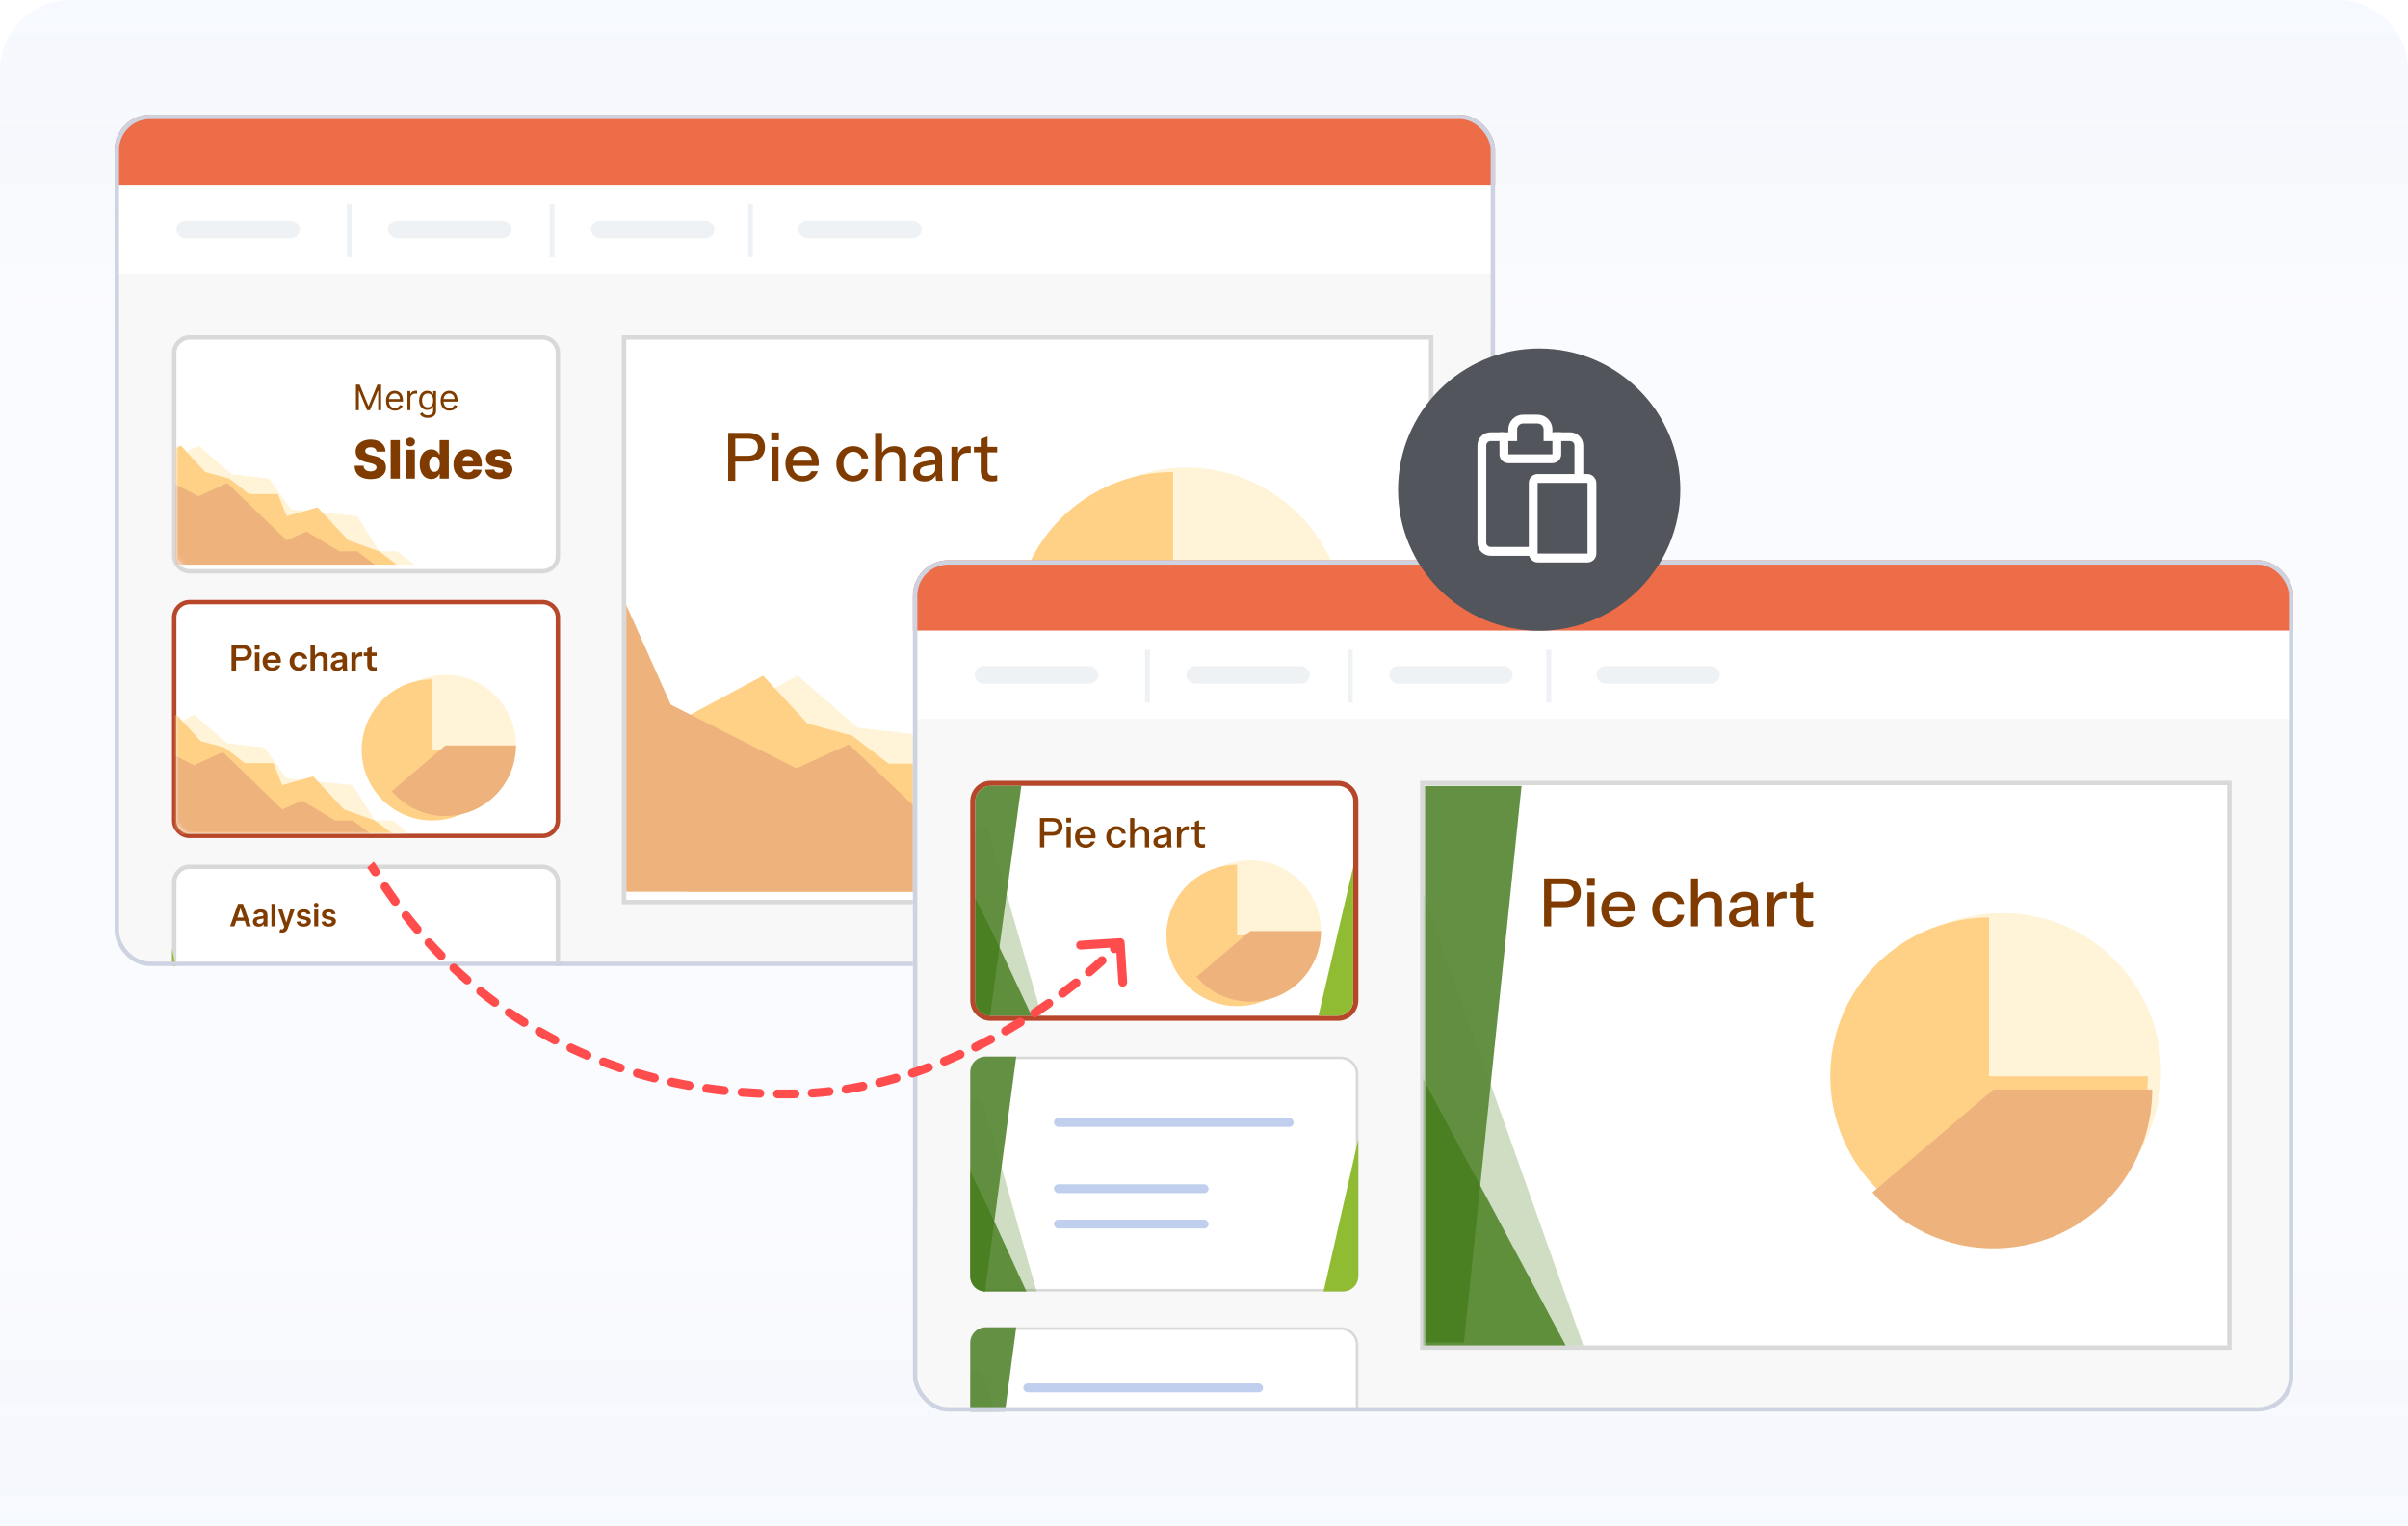 <svg width="546" height="346" viewBox="0 0 546 346" fill="none" xmlns="http://www.w3.org/2000/svg">
<g clip-path="url(#clip0_27853_1471)">
<path opacity="0.5" d="M0 16C0 7.163 7.163 0 16 0H530C538.837 0 546 7.163 546 16V346H0V16Z" fill="#F6F9FF"/>
<path d="M0 346H546V288C546 279.163 538.837 272 530 272H16C7.163 272 0 279.163 0 288V346Z" fill="url(#paint0_linear_27853_1471)"/>
<path d="M0 16C0 7.163 7.163 0 16 0H530C538.837 0 546 7.163 546 16V60C546 68.837 538.837 76 530 76H16C7.163 76 0 68.837 0 60V16Z" fill="url(#paint1_linear_27853_1471)"/>
<g clip-path="url(#clip1_27853_1471)">
<path d="M26 34C26 29.582 29.582 26 34 26H331C335.418 26 339 29.582 339 34V211C339 215.418 335.418 219 331 219H34C29.582 219 26 215.418 26 211V34Z" fill="#F8F8F8"/>
<path d="M43 196.5H123C124.933 196.5 126.5 198.067 126.5 200V246C126.5 247.933 124.933 249.5 123 249.5H43C41.067 249.5 39.5 247.933 39.5 246V200C39.5 198.067 41.067 196.5 43 196.5Z" fill="white" stroke="#D9D9D9"/>
<path d="M41 250H46L39 215V248C39 249.105 39.895 250 41 250Z" fill="#90BC33"/>
<path d="M53.156 210H52.172L53.964 204.909H55.102L56.897 210H55.913L54.553 205.953H54.513L53.156 210ZM53.188 208.004H55.873V208.745H53.188V208.004ZM58.627 210.077C58.385 210.077 58.167 210.034 57.973 209.948C57.781 209.86 57.628 209.731 57.515 209.56C57.404 209.389 57.349 209.179 57.349 208.929C57.349 208.713 57.389 208.535 57.468 208.394C57.548 208.253 57.656 208.141 57.794 208.056C57.931 207.972 58.086 207.908 58.259 207.865C58.433 207.82 58.612 207.788 58.798 207.768C59.022 207.745 59.203 207.724 59.342 207.706C59.482 207.686 59.583 207.656 59.646 207.616C59.71 207.575 59.743 207.511 59.743 207.425V207.41C59.743 207.223 59.687 207.078 59.576 206.975C59.465 206.872 59.305 206.821 59.096 206.821C58.876 206.821 58.701 206.869 58.572 206.965C58.444 207.061 58.358 207.174 58.313 207.305L57.473 207.186C57.539 206.954 57.649 206.76 57.801 206.604C57.954 206.447 58.14 206.329 58.361 206.251C58.581 206.172 58.825 206.132 59.091 206.132C59.275 206.132 59.458 206.154 59.641 206.197C59.823 206.24 59.99 206.311 60.14 206.411C60.291 206.508 60.412 206.642 60.503 206.811C60.596 206.98 60.642 207.191 60.642 207.445V210H59.777V209.475H59.748C59.693 209.582 59.616 209.681 59.516 209.774C59.419 209.865 59.295 209.939 59.146 209.995C58.998 210.05 58.825 210.077 58.627 210.077ZM58.86 209.416C59.041 209.416 59.197 209.38 59.33 209.309C59.463 209.236 59.565 209.14 59.636 209.021C59.709 208.901 59.745 208.771 59.745 208.63V208.18C59.717 208.204 59.669 208.225 59.601 208.245C59.535 208.265 59.46 208.282 59.377 208.297C59.294 208.312 59.212 208.325 59.131 208.337C59.05 208.349 58.98 208.359 58.92 208.367C58.786 208.385 58.666 208.415 58.559 208.456C58.453 208.498 58.37 208.556 58.308 208.63C58.247 208.703 58.216 208.798 58.216 208.914C58.216 209.079 58.277 209.205 58.398 209.289C58.519 209.374 58.673 209.416 58.86 209.416ZM62.447 204.909V210H61.547V204.909H62.447ZM63.932 211.432C63.809 211.432 63.696 211.422 63.591 211.402C63.489 211.384 63.407 211.362 63.345 211.337L63.554 210.636C63.685 210.674 63.802 210.693 63.904 210.691C64.007 210.689 64.097 210.657 64.175 210.594C64.255 210.533 64.322 210.43 64.377 210.286L64.454 210.08L63.069 206.182H64.024L64.904 209.065H64.944L65.826 206.182H66.783L65.254 210.462C65.183 210.665 65.088 210.838 64.971 210.982C64.853 211.128 64.709 211.239 64.538 211.315C64.369 211.393 64.167 211.432 63.932 211.432ZM70.424 207.191L69.603 207.281C69.58 207.198 69.539 207.12 69.481 207.047C69.425 206.974 69.349 206.915 69.253 206.87C69.156 206.826 69.039 206.803 68.9 206.803C68.712 206.803 68.555 206.844 68.427 206.925C68.301 207.006 68.239 207.112 68.241 207.241C68.239 207.352 68.28 207.442 68.363 207.512C68.447 207.581 68.587 207.638 68.78 207.683L69.432 207.822C69.793 207.9 70.061 208.024 70.237 208.193C70.414 208.362 70.504 208.583 70.505 208.857C70.504 209.097 70.433 209.309 70.294 209.493C70.157 209.675 69.965 209.818 69.72 209.92C69.475 210.023 69.193 210.075 68.875 210.075C68.407 210.075 68.031 209.977 67.746 209.781C67.461 209.584 67.291 209.31 67.237 208.958L68.114 208.874C68.154 209.046 68.239 209.176 68.368 209.264C68.497 209.352 68.665 209.396 68.872 209.396C69.086 209.396 69.258 209.352 69.387 209.264C69.518 209.176 69.583 209.068 69.583 208.939C69.583 208.829 69.541 208.739 69.457 208.668C69.374 208.596 69.244 208.542 69.069 208.504L68.417 208.367C68.051 208.291 67.78 208.162 67.605 207.982C67.429 207.799 67.342 207.569 67.344 207.29C67.342 207.055 67.406 206.851 67.535 206.679C67.666 206.505 67.847 206.371 68.079 206.276C68.313 206.18 68.582 206.132 68.887 206.132C69.335 206.132 69.687 206.227 69.944 206.418C70.202 206.609 70.362 206.866 70.424 207.191ZM71.248 210V206.182H72.147V210H71.248ZM71.7 205.64C71.557 205.64 71.435 205.593 71.332 205.498C71.229 205.402 71.178 205.287 71.178 205.153C71.178 205.017 71.229 204.902 71.332 204.807C71.435 204.711 71.557 204.663 71.7 204.663C71.844 204.663 71.967 204.711 72.068 204.807C72.171 204.902 72.222 205.017 72.222 205.153C72.222 205.287 72.171 205.402 72.068 205.498C71.967 205.593 71.844 205.64 71.7 205.64ZM76.091 207.191L75.27 207.281C75.247 207.198 75.206 207.12 75.148 207.047C75.092 206.974 75.016 206.915 74.92 206.87C74.823 206.826 74.706 206.803 74.567 206.803C74.379 206.803 74.222 206.844 74.094 206.925C73.968 207.006 73.906 207.112 73.908 207.241C73.906 207.352 73.947 207.442 74.03 207.512C74.114 207.581 74.254 207.638 74.447 207.683L75.099 207.822C75.46 207.9 75.728 208.024 75.904 208.193C76.081 208.362 76.171 208.583 76.172 208.857C76.171 209.097 76.1 209.309 75.961 209.493C75.824 209.675 75.632 209.818 75.387 209.92C75.142 210.023 74.86 210.075 74.542 210.075C74.075 210.075 73.698 209.977 73.413 209.781C73.128 209.584 72.958 209.31 72.904 208.958L73.781 208.874C73.821 209.046 73.906 209.176 74.035 209.264C74.164 209.352 74.332 209.396 74.539 209.396C74.753 209.396 74.925 209.352 75.054 209.264C75.185 209.176 75.25 209.068 75.25 208.939C75.25 208.829 75.208 208.739 75.124 208.668C75.041 208.596 74.911 208.542 74.736 208.504L74.084 208.367C73.718 208.291 73.447 208.162 73.272 207.982C73.096 207.799 73.009 207.569 73.011 207.29C73.009 207.055 73.073 206.851 73.202 206.679C73.333 206.505 73.514 206.371 73.746 206.276C73.98 206.18 74.249 206.132 74.554 206.132C75.002 206.132 75.354 206.227 75.611 206.418C75.869 206.609 76.029 206.866 76.091 207.191Z" fill="#803C00"/>
<path d="M43 136.5H123C124.933 136.5 126.5 138.067 126.5 140V186C126.5 187.933 124.933 189.5 123 189.5H43C41.067 189.5 39.5 187.933 39.5 186V140C39.5 138.067 41.067 136.5 43 136.5Z" fill="white" stroke="#B7472A"/>
<mask id="mask0_27853_1471" style="mask-type:alpha" maskUnits="userSpaceOnUse" x="40" y="158" width="52" height="31">
<path d="M40.5 158.5H91.5V188.5H43C41.619 188.5 40.5 187.381 40.5 186V158.5Z" fill="white" stroke="#D9D9D9"/>
</mask>
<g mask="url(#mask0_27853_1471)">
<g filter="url(#filter0_d_27853_1471)">
<path d="M44 163L32 169.5V187C32 188.657 33.343 190 35 190H93L89 187H85L80 179L65 177.5L60 170.5L51.5 169.5L44 163Z" fill="#FFF3D8"/>
</g>
<g filter="url(#filter1_d_27853_1471)">
<path d="M40 163L28 169.5V187C28 188.657 29.343 190 31 190H89L85 187L78 184.5L71 177L64 179L62 174H55.5L51 170.5L45.5 169L40 163Z" fill="#FFD187"/>
</g>
<g filter="url(#filter2_d_27853_1471)">
<path d="M28.5 166.5L23 154V187C23 188.657 24.343 190 26 190H84L80 187H76L68.5 182.5L64 184.5L50.5 171.5L44 174.5L28.5 166.5Z" fill="#EEB27D"/>
</g>
</g>
<path d="M52.496 152V146.24H55.08C55.501 146.24 55.861 146.312 56.16 146.456C56.464 146.6 56.696 146.803 56.856 147.064C57.021 147.325 57.104 147.635 57.104 147.992C57.104 148.344 57.021 148.653 56.856 148.92C56.691 149.187 56.459 149.395 56.16 149.544C55.861 149.688 55.501 149.76 55.08 149.76H53.304V148.944H55.032C55.363 148.944 55.616 148.859 55.792 148.688C55.973 148.517 56.064 148.285 56.064 147.992C56.064 147.704 55.973 147.477 55.792 147.312C55.616 147.147 55.363 147.064 55.032 147.064H53.536V152H52.496ZM57.809 152V147.92H58.817V152H57.809ZM57.761 147.248V146.136H58.857V147.248H57.761ZM61.704 152.08C61.272 152.08 60.893 151.989 60.568 151.808C60.248 151.627 59.997 151.376 59.816 151.056C59.64 150.736 59.552 150.368 59.552 149.952C59.552 149.536 59.64 149.171 59.816 148.856C59.997 148.536 60.248 148.288 60.568 148.112C60.888 147.931 61.261 147.84 61.688 147.84C62.093 147.84 62.445 147.925 62.744 148.096C63.043 148.261 63.275 148.496 63.44 148.8C63.605 149.104 63.688 149.459 63.688 149.864C63.688 149.939 63.685 150.008 63.68 150.072C63.675 150.136 63.667 150.2 63.656 150.264H60.176V149.56H62.88L62.672 149.752C62.672 149.368 62.584 149.08 62.408 148.888C62.232 148.696 61.987 148.6 61.672 148.6C61.331 148.6 61.059 148.717 60.856 148.952C60.659 149.187 60.56 149.525 60.56 149.968C60.56 150.405 60.659 150.741 60.856 150.976C61.059 151.205 61.344 151.32 61.712 151.32C61.925 151.32 62.112 151.28 62.272 151.2C62.432 151.12 62.549 150.997 62.624 150.832H63.576C63.443 151.216 63.216 151.52 62.896 151.744C62.581 151.968 62.184 152.08 61.704 152.08ZM67.757 152.08C67.347 152.08 66.984 151.989 66.669 151.808C66.36 151.627 66.115 151.376 65.933 151.056C65.757 150.731 65.669 150.363 65.669 149.952C65.669 149.541 65.757 149.179 65.933 148.864C66.115 148.544 66.36 148.293 66.669 148.112C66.984 147.931 67.347 147.84 67.757 147.84C68.093 147.84 68.397 147.904 68.669 148.032C68.941 148.155 69.165 148.331 69.341 148.56C69.517 148.784 69.629 149.045 69.677 149.344H68.709C68.65 149.125 68.538 148.955 68.373 148.832C68.208 148.709 68.008 148.648 67.773 148.648C67.555 148.648 67.365 148.701 67.205 148.808C67.05 148.915 66.93 149.067 66.845 149.264C66.76 149.461 66.717 149.691 66.717 149.952C66.717 150.219 66.76 150.451 66.845 150.648C66.93 150.845 67.053 151 67.213 151.112C67.373 151.219 67.56 151.272 67.773 151.272C68.008 151.272 68.208 151.211 68.373 151.088C68.538 150.965 68.65 150.795 68.709 150.576H69.677C69.629 150.875 69.514 151.139 69.333 151.368C69.157 151.592 68.933 151.768 68.661 151.896C68.394 152.019 68.093 152.08 67.757 152.08ZM70.403 152V146.24H71.411V152H70.403ZM73.267 152V149.424C73.267 149.173 73.203 148.984 73.075 148.856C72.947 148.728 72.76 148.664 72.515 148.664C72.302 148.664 72.11 148.712 71.939 148.808C71.774 148.904 71.643 149.037 71.547 149.208C71.457 149.379 71.411 149.576 71.411 149.8L71.307 148.824C71.446 148.525 71.648 148.288 71.915 148.112C72.182 147.931 72.502 147.84 72.875 147.84C73.318 147.84 73.662 147.965 73.907 148.216C74.158 148.467 74.283 148.8 74.283 149.216V152H73.267ZM77.767 152C77.741 151.893 77.719 151.776 77.704 151.648C77.693 151.52 77.688 151.365 77.688 151.184H77.656V149.248C77.656 149.035 77.594 148.875 77.472 148.768C77.354 148.656 77.173 148.6 76.927 148.6C76.688 148.6 76.496 148.645 76.352 148.736C76.213 148.821 76.127 148.947 76.096 149.112H75.127C75.17 148.733 75.352 148.427 75.671 148.192C75.992 147.957 76.421 147.84 76.96 147.84C77.519 147.84 77.944 147.968 78.231 148.224C78.519 148.475 78.663 148.845 78.663 149.336V151.184C78.663 151.312 78.671 151.443 78.688 151.576C78.709 151.709 78.738 151.851 78.775 152H77.767ZM76.352 152.08C75.941 152.08 75.613 151.979 75.368 151.776C75.127 151.568 75.007 151.291 75.007 150.944C75.007 150.571 75.144 150.275 75.415 150.056C75.688 149.837 76.072 149.691 76.567 149.616L77.84 149.424V150.064L76.736 150.232C76.496 150.269 76.314 150.336 76.192 150.432C76.074 150.528 76.016 150.661 76.016 150.832C76.016 150.987 76.072 151.107 76.183 151.192C76.296 151.272 76.45 151.312 76.647 151.312C76.936 151.312 77.175 151.24 77.368 151.096C77.559 150.952 77.656 150.776 77.656 150.568L77.767 151.184C77.661 151.477 77.485 151.701 77.24 151.856C76.999 152.005 76.704 152.08 76.352 152.08ZM79.684 152V147.92H80.668V148.904H80.692V152H79.684ZM80.692 149.872L80.588 148.904C80.684 148.557 80.847 148.293 81.076 148.112C81.306 147.931 81.58 147.84 81.9 147.84C82.012 147.84 82.092 147.851 82.14 147.872V148.824C82.114 148.813 82.076 148.808 82.028 148.808C81.98 148.803 81.922 148.8 81.852 148.8C81.463 148.8 81.172 148.885 80.98 149.056C80.788 149.227 80.692 149.499 80.692 149.872ZM84.735 152.08C84.234 152.08 83.863 151.963 83.623 151.728C83.388 151.488 83.271 151.131 83.271 150.656V146.992L84.287 146.616V150.68C84.287 150.877 84.341 151.024 84.447 151.12C84.554 151.216 84.722 151.264 84.951 151.264C85.042 151.264 85.122 151.259 85.191 151.248C85.266 151.232 85.335 151.213 85.399 151.192V151.976C85.335 152.008 85.245 152.032 85.127 152.048C85.01 152.069 84.879 152.08 84.735 152.08ZM82.487 148.712V147.92H85.399V148.712H82.487Z" fill="#803C00"/>
<circle cx="101" cy="169" r="16" fill="#FFF3D8"/>
<g filter="url(#filter3_d_27853_1471)">
<path d="M117 169C117 172.165 116.062 175.258 114.304 177.889C112.545 180.52 110.047 182.571 107.123 183.782C104.199 184.993 100.982 185.31 97.879 184.693C94.775 184.075 91.924 182.551 89.686 180.314C87.449 178.076 85.925 175.225 85.307 172.121C84.69 169.018 85.007 165.801 86.218 162.877C87.429 159.953 89.48 157.455 92.111 155.696C94.742 153.938 97.835 153 101 153L101 169H117Z" fill="#FFD187"/>
</g>
<path d="M117 169C117 172.275 115.995 175.47 114.122 178.156C112.248 180.841 109.595 182.887 106.522 184.017C103.448 185.147 100.102 185.307 96.935 184.475C93.768 183.643 90.933 181.86 88.811 179.365L101 169H117Z" fill="#EEB27D"/>
<path d="M43 76.5H123C124.933 76.5 126.5 78.067 126.5 80V126C126.5 127.933 124.933 129.5 123 129.5H43C41.067 129.5 39.5 127.933 39.5 126V80C39.5 78.067 41.067 76.5 43 76.5Z" fill="white" stroke="#D9D9D9"/>
<mask id="mask1_27853_1471" style="mask-type:alpha" maskUnits="userSpaceOnUse" x="40" y="96" width="57" height="33">
<path d="M44 96.5H93C94.933 96.5 96.5 98.067 96.5 100V125C96.5 126.933 94.933 128.5 93 128.5H43C41.619 128.5 40.5 127.381 40.5 126V100C40.5 98.067 42.067 96.5 44 96.5Z" fill="white" stroke="#D9D9D9"/>
</mask>
<g mask="url(#mask1_27853_1471)">
<g filter="url(#filter4_d_27853_1471)">
<path d="M45 102L33 108.5V126C33 127.657 34.343 129 36 129H94L90 126H86L81 118L66 116.5L61 109.5L52.5 108.5L45 102Z" fill="#FFF3D8"/>
</g>
<g filter="url(#filter5_d_27853_1471)">
<path d="M41 102L29 108.5V126C29 127.657 30.343 129 32 129H90L86 126L79 123.5L72 116L65 118L63 113H56.5L52 109.5L46.5 108L41 102Z" fill="#FFD187"/>
</g>
<g filter="url(#filter6_d_27853_1471)">
<path d="M29.5 105.5L24 93V126C24 127.657 25.343 129 27 129H85L81 126H77L69.5 121.5L65 123.5L51.5 110.5L45 113.5L29.5 105.5Z" fill="#EEB27D"/>
</g>
</g>
<path d="M85.378 102.389C85.349 102.077 85.223 101.834 84.999 101.661C84.777 101.484 84.46 101.396 84.048 101.396C83.776 101.396 83.548 101.432 83.367 101.503C83.185 101.574 83.048 101.672 82.957 101.797C82.867 101.919 82.82 102.06 82.817 102.219C82.811 102.349 82.837 102.464 82.894 102.564C82.953 102.663 83.038 102.751 83.149 102.828C83.263 102.902 83.399 102.967 83.558 103.024C83.717 103.081 83.896 103.131 84.095 103.173L84.845 103.344C85.277 103.438 85.658 103.562 85.987 103.719C86.32 103.875 86.598 104.061 86.822 104.277C87.05 104.493 87.222 104.741 87.338 105.023C87.454 105.304 87.514 105.619 87.517 105.969C87.514 106.52 87.375 106.993 87.099 107.388C86.824 107.783 86.428 108.085 85.91 108.295C85.396 108.506 84.776 108.611 84.048 108.611C83.318 108.611 82.682 108.501 82.139 108.283C81.597 108.064 81.175 107.732 80.874 107.286C80.572 106.839 80.418 106.276 80.409 105.594H82.429C82.446 105.875 82.521 106.109 82.655 106.297C82.788 106.484 82.972 106.626 83.204 106.723C83.44 106.82 83.713 106.868 84.023 106.868C84.307 106.868 84.548 106.83 84.747 106.753C84.949 106.676 85.104 106.57 85.212 106.433C85.32 106.297 85.375 106.141 85.378 105.964C85.375 105.8 85.324 105.659 85.224 105.543C85.125 105.423 84.972 105.321 84.764 105.236C84.56 105.148 84.298 105.067 83.98 104.993L83.068 104.78C82.312 104.607 81.717 104.327 81.283 103.94C80.848 103.551 80.632 103.026 80.635 102.364C80.632 101.824 80.777 101.351 81.07 100.945C81.362 100.538 81.767 100.222 82.284 99.994C82.801 99.767 83.391 99.653 84.053 99.653C84.729 99.653 85.315 99.769 85.812 99.999C86.312 100.226 86.7 100.545 86.976 100.957C87.251 101.369 87.392 101.847 87.398 102.389H85.378ZM90.666 99.773V108.5H88.582V99.773H90.666ZM91.993 108.5V101.955H94.076V108.5H91.993ZM93.037 101.192C92.744 101.192 92.493 101.095 92.282 100.902C92.072 100.706 91.967 100.47 91.967 100.195C91.967 99.922 92.072 99.689 92.282 99.496C92.493 99.3 92.744 99.202 93.037 99.202C93.332 99.202 93.584 99.3 93.791 99.496C94.001 99.689 94.106 99.922 94.106 100.195C94.106 100.47 94.001 100.706 93.791 100.902C93.584 101.095 93.332 101.192 93.037 101.192ZM97.793 108.594C97.31 108.594 96.871 108.469 96.477 108.219C96.082 107.969 95.766 107.594 95.531 107.094C95.295 106.594 95.177 105.973 95.177 105.232C95.177 104.462 95.299 103.828 95.543 103.331C95.788 102.834 96.107 102.466 96.502 102.227C96.9 101.989 97.327 101.869 97.785 101.869C98.129 101.869 98.423 101.929 98.667 102.048C98.911 102.165 99.113 102.315 99.272 102.5C99.431 102.685 99.552 102.876 99.634 103.075H99.677V99.773H101.761V108.5H99.698V107.439H99.634C99.546 107.641 99.421 107.83 99.259 108.006C99.097 108.182 98.894 108.324 98.65 108.432C98.408 108.54 98.123 108.594 97.793 108.594ZM98.518 106.97C98.771 106.97 98.987 106.899 99.165 106.757C99.344 106.612 99.482 106.409 99.579 106.148C99.675 105.886 99.724 105.58 99.724 105.227C99.724 104.869 99.675 104.561 99.579 104.303C99.485 104.044 99.347 103.845 99.165 103.706C98.987 103.567 98.771 103.497 98.518 103.497C98.259 103.497 98.04 103.568 97.862 103.71C97.683 103.852 97.546 104.053 97.452 104.311C97.362 104.57 97.316 104.875 97.316 105.227C97.316 105.58 97.363 105.886 97.457 106.148C97.55 106.409 97.685 106.612 97.862 106.757C98.04 106.899 98.259 106.97 98.518 106.97ZM106.138 108.624C105.453 108.624 104.863 108.489 104.365 108.219C103.871 107.946 103.49 107.558 103.223 107.055C102.959 106.55 102.827 105.949 102.827 105.253C102.827 104.577 102.961 103.986 103.228 103.48C103.495 102.972 103.871 102.577 104.357 102.295C104.843 102.011 105.415 101.869 106.074 101.869C106.54 101.869 106.966 101.942 107.353 102.087C107.739 102.232 108.073 102.446 108.354 102.73C108.635 103.014 108.854 103.365 109.01 103.783C109.167 104.197 109.245 104.673 109.245 105.21V105.73H103.556V104.52H107.306C107.303 104.298 107.25 104.101 107.148 103.928C107.046 103.754 106.905 103.619 106.726 103.523C106.55 103.423 106.347 103.374 106.117 103.374C105.884 103.374 105.675 103.426 105.49 103.531C105.306 103.634 105.159 103.774 105.051 103.953C104.944 104.129 104.887 104.33 104.881 104.554V105.786C104.881 106.053 104.934 106.287 105.039 106.489C105.144 106.687 105.293 106.842 105.486 106.953C105.679 107.064 105.909 107.119 106.176 107.119C106.361 107.119 106.529 107.094 106.679 107.043C106.83 106.991 106.959 106.916 107.067 106.817C107.175 106.717 107.256 106.595 107.31 106.45L109.223 106.506C109.144 106.935 108.969 107.308 108.699 107.626C108.432 107.942 108.081 108.187 107.647 108.364C107.212 108.537 106.709 108.624 106.138 108.624ZM116.023 103.953L114.11 104.004C114.09 103.868 114.036 103.747 113.948 103.642C113.86 103.534 113.745 103.45 113.603 103.391C113.464 103.328 113.302 103.297 113.117 103.297C112.876 103.297 112.67 103.345 112.499 103.442C112.332 103.538 112.249 103.669 112.252 103.834C112.249 103.962 112.3 104.072 112.406 104.166C112.513 104.26 112.705 104.335 112.981 104.392L114.242 104.631C114.896 104.756 115.381 104.963 115.7 105.253C116.021 105.543 116.183 105.926 116.185 106.403C116.183 106.852 116.049 107.243 115.785 107.575C115.523 107.908 115.165 108.166 114.711 108.351C114.256 108.533 113.737 108.624 113.151 108.624C112.217 108.624 111.479 108.432 110.94 108.048C110.403 107.662 110.096 107.145 110.019 106.497L112.077 106.446C112.123 106.685 112.241 106.866 112.431 106.991C112.621 107.116 112.864 107.179 113.16 107.179C113.427 107.179 113.644 107.129 113.812 107.03C113.979 106.93 114.065 106.798 114.067 106.634C114.065 106.486 113.999 106.368 113.871 106.28C113.744 106.189 113.543 106.118 113.271 106.067L112.129 105.849C111.472 105.73 110.984 105.51 110.663 105.189C110.342 104.865 110.183 104.453 110.185 103.953C110.183 103.516 110.299 103.142 110.535 102.832C110.771 102.52 111.106 102.281 111.54 102.116C111.975 101.952 112.488 101.869 113.079 101.869C113.965 101.869 114.664 102.055 115.175 102.428C115.687 102.797 115.969 103.305 116.023 103.953Z" fill="#803C00"/>
<path d="M80.704 87.182H81.546L83.523 92.011H83.591L85.568 87.182H86.409V93H85.75V88.579H85.693L83.875 93H83.239L81.421 88.579H81.364V93H80.704V87.182ZM89.56 93.091C89.14 93.091 88.777 92.998 88.472 92.812C88.169 92.625 87.935 92.364 87.771 92.028C87.608 91.691 87.526 91.299 87.526 90.852C87.526 90.405 87.608 90.011 87.771 89.671C87.935 89.328 88.165 89.061 88.458 88.869C88.754 88.676 89.098 88.579 89.492 88.579C89.719 88.579 89.944 88.617 90.165 88.693C90.387 88.769 90.589 88.892 90.771 89.062C90.952 89.231 91.097 89.454 91.205 89.733C91.313 90.011 91.367 90.354 91.367 90.761V91.046H88.004V90.466H90.685C90.685 90.22 90.636 90 90.538 89.807C90.441 89.614 90.303 89.461 90.123 89.349C89.945 89.238 89.735 89.182 89.492 89.182C89.225 89.182 88.994 89.248 88.799 89.381C88.606 89.511 88.457 89.682 88.353 89.892C88.249 90.102 88.197 90.328 88.197 90.568V90.954C88.197 91.284 88.254 91.563 88.367 91.793C88.483 92.02 88.643 92.193 88.847 92.312C89.052 92.43 89.29 92.489 89.56 92.489C89.737 92.489 89.896 92.464 90.038 92.415C90.182 92.364 90.306 92.288 90.41 92.188C90.514 92.085 90.594 91.958 90.651 91.807L91.299 91.989C91.231 92.208 91.116 92.401 90.955 92.568C90.794 92.733 90.595 92.862 90.359 92.954C90.122 93.046 89.856 93.091 89.56 93.091ZM92.387 93V88.636H93.035V89.296H93.08C93.16 89.079 93.304 88.904 93.512 88.77C93.72 88.635 93.955 88.568 94.217 88.568C94.266 88.568 94.327 88.569 94.401 88.571C94.475 88.573 94.531 88.576 94.569 88.579V89.261C94.546 89.256 94.494 89.247 94.413 89.236C94.333 89.222 94.249 89.216 94.16 89.216C93.948 89.216 93.758 89.26 93.592 89.349C93.427 89.437 93.296 89.558 93.2 89.713C93.105 89.867 93.058 90.042 93.058 90.239V93H92.387ZM96.992 94.727C96.668 94.727 96.39 94.686 96.157 94.602C95.924 94.521 95.73 94.413 95.575 94.278C95.421 94.146 95.299 94.004 95.208 93.852L95.742 93.477C95.803 93.557 95.879 93.648 95.972 93.75C96.065 93.854 96.192 93.944 96.353 94.02C96.516 94.097 96.729 94.136 96.992 94.136C97.344 94.136 97.635 94.051 97.864 93.881C98.094 93.71 98.208 93.443 98.208 93.079V92.193H98.151C98.102 92.273 98.032 92.371 97.941 92.489C97.852 92.604 97.723 92.707 97.555 92.798C97.388 92.887 97.163 92.932 96.879 92.932C96.526 92.932 96.21 92.849 95.93 92.682C95.651 92.515 95.431 92.273 95.268 91.954C95.107 91.636 95.026 91.25 95.026 90.796C95.026 90.349 95.105 89.959 95.262 89.628C95.419 89.294 95.638 89.037 95.918 88.855C96.199 88.671 96.522 88.579 96.89 88.579C97.174 88.579 97.399 88.627 97.566 88.722C97.735 88.814 97.863 88.921 97.952 89.04C98.043 89.157 98.113 89.254 98.163 89.329H98.231V88.636H98.879V93.125C98.879 93.5 98.793 93.805 98.623 94.04C98.454 94.276 98.227 94.45 97.941 94.56C97.657 94.671 97.341 94.727 96.992 94.727ZM96.969 92.329C97.238 92.329 97.466 92.268 97.651 92.145C97.837 92.022 97.978 91.845 98.075 91.614C98.171 91.383 98.219 91.106 98.219 90.784C98.219 90.47 98.172 90.192 98.077 89.952C97.983 89.711 97.843 89.523 97.657 89.386C97.471 89.25 97.242 89.182 96.969 89.182C96.685 89.182 96.449 89.254 96.259 89.398C96.072 89.542 95.931 89.735 95.836 89.977C95.743 90.22 95.697 90.489 95.697 90.784C95.697 91.087 95.744 91.355 95.839 91.588C95.935 91.819 96.077 92.001 96.265 92.133C96.454 92.264 96.689 92.329 96.969 92.329ZM101.935 93.091C101.515 93.091 101.152 92.998 100.847 92.812C100.544 92.625 100.31 92.364 100.146 92.028C99.983 91.691 99.901 91.299 99.901 90.852C99.901 90.405 99.983 90.011 100.146 89.671C100.31 89.328 100.54 89.061 100.833 88.869C101.129 88.676 101.473 88.579 101.867 88.579C102.094 88.579 102.319 88.617 102.54 88.693C102.762 88.769 102.964 88.892 103.146 89.062C103.327 89.231 103.472 89.454 103.58 89.733C103.688 90.011 103.742 90.354 103.742 90.761V91.046H100.379V90.466H103.06C103.06 90.22 103.011 90 102.913 89.807C102.816 89.614 102.678 89.461 102.498 89.349C102.32 89.238 102.11 89.182 101.867 89.182C101.6 89.182 101.369 89.248 101.174 89.381C100.981 89.511 100.832 89.682 100.728 89.892C100.624 90.102 100.572 90.328 100.572 90.568V90.954C100.572 91.284 100.629 91.563 100.742 91.793C100.858 92.02 101.018 92.193 101.222 92.312C101.427 92.43 101.665 92.489 101.935 92.489C102.112 92.489 102.271 92.464 102.413 92.415C102.557 92.364 102.681 92.288 102.785 92.188C102.889 92.085 102.969 91.958 103.026 91.807L103.674 91.989C103.606 92.208 103.491 92.401 103.33 92.568C103.169 92.733 102.97 92.862 102.734 92.954C102.497 93.046 102.231 93.091 101.935 93.091Z" fill="#803C00"/>
<rect x="141.5" y="76.5" width="183" height="128" fill="white" stroke="#D9D9D9"/>
<mask id="mask2_27853_1471" style="mask-type:alpha" maskUnits="userSpaceOnUse" x="141" y="76" width="184" height="129">
<rect x="141" y="76" width="184" height="129" fill="white"/>
</mask>
<g mask="url(#mask2_27853_1471)">
<circle cx="269" cy="142" r="36" fill="#FFF3D8"/>
<g filter="url(#filter7_d_27853_1471)">
<path d="M305 142C305 149.12 302.889 156.08 298.933 162.001C294.977 167.921 289.355 172.535 282.777 175.26C276.198 177.984 268.96 178.697 261.977 177.308C254.993 175.919 248.579 172.491 243.544 167.456C238.509 162.421 235.081 156.007 233.692 149.023C232.303 142.04 233.016 134.802 235.74 128.223C238.465 121.645 243.079 116.023 248.999 112.067C254.92 108.111 261.88 106 269 106L269 142H305Z" fill="#FFD187"/>
</g>
<g filter="url(#filter8_d_27853_1471)">
<path d="M305 142C305 149.368 302.739 156.558 298.523 162.6C294.307 168.642 288.339 173.245 281.424 175.788C274.509 178.331 266.98 178.691 259.854 176.819C252.729 174.947 246.348 170.934 241.575 165.322L269 142H305Z" fill="#EEB27D"/>
</g>
<path d="M165.117 109V98.133H169.72C170.505 98.133 171.174 98.264 171.728 98.525C172.281 98.787 172.704 99.159 172.995 99.642C173.297 100.125 173.448 100.699 173.448 101.363C173.448 102.037 173.297 102.621 172.995 103.114C172.704 103.597 172.276 103.974 171.713 104.246C171.159 104.517 170.495 104.653 169.72 104.653H166.339V103.325H169.645C170.359 103.325 170.903 103.154 171.275 102.812C171.657 102.47 171.848 101.992 171.848 101.378C171.848 100.754 171.662 100.276 171.29 99.944C170.918 99.612 170.369 99.446 169.645 99.446H166.717V109H165.117ZM174.948 109V101.303H176.517V109H174.948ZM174.872 99.793V98.027H176.608V99.793H174.872ZM182.012 109.151C181.237 109.151 180.553 108.98 179.959 108.638C179.376 108.296 178.918 107.823 178.586 107.219C178.254 106.615 178.088 105.921 178.088 105.136C178.088 104.341 178.249 103.647 178.571 103.053C178.903 102.45 179.366 101.982 179.959 101.65C180.553 101.318 181.232 101.152 181.997 101.152C182.741 101.152 183.385 101.313 183.929 101.635C184.482 101.947 184.905 102.384 185.197 102.948C185.498 103.511 185.649 104.18 185.649 104.955C185.649 105.076 185.644 105.192 185.634 105.302C185.634 105.403 185.624 105.508 185.604 105.619H179.144V104.442H184.502L184.11 104.91C184.11 104.085 183.924 103.456 183.551 103.023C183.179 102.59 182.661 102.374 181.997 102.374C181.282 102.374 180.714 102.621 180.291 103.114C179.879 103.597 179.672 104.271 179.672 105.136C179.672 106.012 179.879 106.696 180.291 107.189C180.714 107.682 181.297 107.928 182.042 107.928C182.495 107.928 182.887 107.838 183.219 107.657C183.551 107.466 183.798 107.189 183.959 106.827H185.438C185.186 107.551 184.759 108.12 184.155 108.532C183.561 108.945 182.847 109.151 182.012 109.151ZM193.432 109.151C192.697 109.151 192.043 108.98 191.47 108.638C190.896 108.286 190.444 107.808 190.112 107.204C189.79 106.6 189.629 105.911 189.629 105.136C189.629 104.361 189.79 103.677 190.112 103.084C190.444 102.48 190.896 102.007 191.47 101.665C192.043 101.323 192.692 101.152 193.417 101.152C194.031 101.152 194.579 101.267 195.062 101.499C195.545 101.73 195.942 102.052 196.254 102.465C196.566 102.877 196.768 103.365 196.858 103.929H195.379C195.278 103.476 195.057 103.114 194.715 102.842C194.383 102.57 193.96 102.435 193.447 102.435C193.004 102.435 192.617 102.545 192.285 102.767C191.953 102.988 191.696 103.3 191.515 103.702C191.334 104.105 191.243 104.583 191.243 105.136C191.243 105.68 191.334 106.157 191.515 106.57C191.696 106.983 191.953 107.305 192.285 107.536C192.617 107.757 193.009 107.868 193.462 107.868C193.955 107.868 194.373 107.737 194.715 107.476C195.067 107.204 195.293 106.842 195.394 106.389H196.873C196.773 106.942 196.561 107.425 196.239 107.838C195.927 108.25 195.53 108.572 195.047 108.804C194.564 109.035 194.026 109.151 193.432 109.151ZM198.427 109V98.133H199.997V109H198.427ZM203.891 109V104.049C203.891 103.516 203.755 103.119 203.483 102.857C203.222 102.596 202.829 102.465 202.306 102.465C201.853 102.465 201.451 102.565 201.099 102.767C200.757 102.968 200.485 103.245 200.284 103.597C200.093 103.949 199.997 104.366 199.997 104.849L199.801 103.008C200.052 102.435 200.44 101.982 200.963 101.65C201.486 101.318 202.095 101.152 202.789 101.152C203.614 101.152 204.263 101.383 204.736 101.846C205.209 102.309 205.446 102.923 205.446 103.687V109H203.891ZM212.261 109C212.211 108.809 212.176 108.598 212.156 108.366C212.146 108.135 212.141 107.853 212.141 107.521H212.065V103.853C212.065 103.36 211.939 102.993 211.688 102.751C211.446 102.5 211.059 102.374 210.526 102.374C210.013 102.374 209.6 102.475 209.288 102.676C208.986 102.877 208.81 103.164 208.76 103.536H207.266C207.336 102.812 207.663 102.233 208.247 101.801C208.83 101.368 209.61 101.152 210.586 101.152C211.592 101.152 212.347 101.388 212.85 101.861C213.353 102.324 213.605 103.008 213.605 103.914V107.521C213.605 107.752 213.62 107.989 213.65 108.23C213.68 108.472 213.725 108.728 213.786 109H212.261ZM209.605 109.151C208.82 109.151 208.196 108.96 207.733 108.577C207.271 108.185 207.039 107.657 207.039 106.993C207.039 106.308 207.281 105.77 207.764 105.378C208.257 104.975 208.961 104.704 209.877 104.563L212.412 104.155V105.257L210.118 105.619C209.605 105.7 209.218 105.835 208.956 106.027C208.704 106.218 208.579 106.495 208.579 106.857C208.579 107.209 208.694 107.476 208.926 107.657C209.167 107.828 209.514 107.913 209.967 107.913C210.571 107.913 211.069 107.767 211.461 107.476C211.864 107.184 212.065 106.817 212.065 106.374L212.261 107.491C212.08 108.024 211.758 108.437 211.295 108.728C210.833 109.01 210.269 109.151 209.605 109.151ZM215.731 109V101.303H217.225V103.219H217.301V109H215.731ZM217.301 104.985L217.105 103.159C217.286 102.505 217.598 102.007 218.04 101.665C218.483 101.323 219.011 101.152 219.625 101.152C219.857 101.152 220.018 101.172 220.108 101.212V102.691C220.058 102.671 219.987 102.661 219.897 102.661C219.806 102.651 219.696 102.646 219.565 102.646C218.81 102.646 218.242 102.842 217.859 103.234C217.487 103.627 217.301 104.21 217.301 104.985ZM224.961 109.151C224.066 109.151 223.406 108.945 222.984 108.532C222.571 108.11 222.365 107.491 222.365 106.676V99.537L223.92 98.948V106.691C223.92 107.093 224.025 107.39 224.237 107.581C224.448 107.772 224.79 107.868 225.263 107.868C225.444 107.868 225.605 107.853 225.746 107.823C225.887 107.793 226.008 107.757 226.108 107.717V108.985C225.997 109.035 225.842 109.075 225.64 109.106C225.439 109.136 225.213 109.151 224.961 109.151ZM220.826 102.555V101.303H226.108V102.555H220.826Z" fill="#803C00"/>
<g filter="url(#filter9_d_27853_1471)">
<path d="M180.836 155L159 166.796V198.5C159 201.538 161.462 204 164.5 204H270L262.721 198.556H255.443L246.344 184.037L219.049 181.315L209.951 168.611L194.484 166.796L180.836 155Z" fill="#FFF3D8"/>
</g>
<g filter="url(#filter10_d_27853_1471)">
<path d="M173.033 155L151 166.796V198.5C151 201.538 153.462 204 156.5 204H263L255.656 198.556L242.803 194.019L229.951 180.407L217.098 184.037L213.426 174.963H201.492L193.23 168.611L183.131 165.889L173.033 155Z" fill="#FFD187"/>
</g>
<g filter="url(#filter11_d_27853_1471)">
<path d="M152.098 161.569L142 139V204H254L246.656 198.583H239.311L225.541 190.458L217.279 194.069L192.492 170.597L180.557 176.014L152.098 161.569Z" fill="#EEB27D"/>
</g>
</g>
<path d="M339 26L339 42L26 42L26 26L339 26Z" fill="#ED6D48"/>
<path d="M339 42L339 62L26 62L26 42L339 42Z" fill="white"/>
<rect x="40" y="50" width="28" height="4" rx="2" fill="#EFF2F5"/>
<rect x="88" y="50" width="28" height="4" rx="2" fill="#EFF2F5"/>
<rect x="134" y="50" width="28" height="4" rx="2" fill="#EFF2F5"/>
<rect x="181" y="50" width="28" height="4" rx="2" fill="#EFF2F5"/>
<path d="M79.184 46.279V58.279" stroke="#EFF2F5" stroke-width="1.103"/>
<path d="M125.184 46.279V58.279" stroke="#EFF2F5" stroke-width="1.103"/>
<path d="M170.184 46.279V58.279" stroke="#EFF2F5" stroke-width="1.103"/>
</g>
<rect x="26.5" y="26.5" width="312" height="192" rx="7.5" stroke="#CED3E2"/>
<g clip-path="url(#clip2_27853_1471)">
<path d="M207 135C207 130.582 210.582 127 215 127H512C516.418 127 520 130.582 520 135V312C520 316.418 516.418 320 512 320H215C210.582 320 207 316.418 207 312V135Z" fill="#F8F8F8"/>
<path d="M224.007 301.184H303.993C306.046 301.184 307.711 302.848 307.711 304.902V351.308C307.711 353.362 306.046 355.026 303.993 355.026H224.007C221.954 355.026 220.289 353.362 220.289 351.308V304.902C220.289 302.848 221.954 301.184 224.007 301.184Z" fill="white" stroke="#D9D9D9" stroke-width="0.579"/>
<path d="M223.35 354.158L230.422 300.896H223.475C221.556 300.896 220.001 302.451 220.001 304.369V350.81C220.001 352.659 221.5 354.158 223.35 354.158Z" fill="#649043"/>
<path opacity="0.3" d="M223.007 311.548L235.053 354.158H223.86C221.728 354.158 220 352.43 220 350.299V311.964C220 310.184 222.523 309.835 223.007 311.548Z" fill="#5D8D37"/>
<path d="M304.519 354.158H300.111L307.993 319.636V350.684C307.993 352.603 306.438 354.158 304.519 354.158Z" fill="#90BC33"/>
<rect x="232.021" y="313.632" width="54.368" height="2.014" rx="1.007" fill="#BFCFED"/>
<path d="M224.007 239.816H303.993C306.046 239.816 307.711 241.48 307.711 243.533V288.782C307.711 290.836 306.046 292.5 303.993 292.5H224.007C221.954 292.5 220.289 290.836 220.289 288.782V243.533C220.289 241.48 221.954 239.816 224.007 239.816Z" fill="white" stroke="#D9D9D9" stroke-width="0.579"/>
<path d="M223.35 292.789L230.422 239.526H223.475C221.556 239.526 220.001 241.082 220.001 243V289.441C220.001 291.29 221.5 292.789 223.35 292.789Z" fill="#649043"/>
<path opacity="0.3" d="M223.007 250.179L235.053 292.789H223.86C221.728 292.789 220 291.061 220 288.929V250.595C220 248.815 222.523 248.466 223.007 250.179Z" fill="#5D8D37"/>
<path opacity="0.8" d="M224.054 273.851L232.736 292.789H223.473C221.555 292.789 219.999 291.234 219.999 289.315V265.566L224.054 273.851Z" fill="#447C1B"/>
<path d="M304.519 292.789H300.111L307.993 258.267V289.315C307.993 291.234 306.438 292.789 304.519 292.789Z" fill="#90BC33"/>
<rect x="238.971" y="268.474" width="35.062" height="2.004" rx="1.002" fill="#BFCFED"/>
<rect x="238.971" y="276.488" width="35.062" height="2.004" rx="1.002" fill="#BFCFED"/>
<rect x="238.971" y="253.447" width="54.368" height="2.014" rx="1.007" fill="#BFCFED"/>
<path d="M224.632 177.579H303.368C305.607 177.579 307.421 179.393 307.421 181.632V226.789C307.421 229.028 305.607 230.842 303.368 230.842H224.632C222.393 230.842 220.579 229.028 220.579 226.789V181.632C220.579 179.393 222.393 177.579 224.632 177.579Z" fill="white" stroke="#B7472A" stroke-width="1.158"/>
<path d="M224.504 230.263L231.576 178.158H224.629C222.71 178.158 221.155 179.713 221.155 181.632V226.915C221.155 228.764 222.654 230.263 224.504 230.263Z" fill="#649043"/>
<path opacity="0.3" d="M224.161 188.579L236.207 230.264H225.014C222.882 230.264 221.154 228.536 221.154 226.404V189.004C221.154 187.229 223.669 186.873 224.161 188.579Z" fill="#5D8D37"/>
<path opacity="0.8" d="M225.208 211.737L233.891 230.264H224.627C222.709 230.264 221.154 228.708 221.154 226.79V203.632L225.208 211.737Z" fill="#447C1B"/>
<path d="M303.365 230.263H298.957L306.839 196.491V226.789C306.839 228.708 305.284 230.263 303.365 230.263Z" fill="#90BC33"/>
<circle cx="283.503" cy="211.06" r="16.028" fill="#FFF3D8"/>
<g filter="url(#filter12_d_27853_1471)">
<path d="M299.531 211.06C299.531 214.23 298.591 217.329 296.83 219.965C295.069 222.6 292.566 224.655 289.637 225.868C286.708 227.081 283.485 227.398 280.376 226.78C277.267 226.162 274.411 224.635 272.169 222.393C269.928 220.152 268.401 217.296 267.783 214.187C267.164 211.077 267.482 207.855 268.695 204.926C269.908 201.997 271.962 199.494 274.598 197.733C277.234 195.971 280.333 195.031 283.503 195.031L283.503 211.06H299.531Z" fill="#FFD187"/>
</g>
<path d="M299.531 211.06C299.531 214.34 298.525 217.541 296.648 220.231C294.771 222.922 292.113 224.971 289.035 226.103C285.956 227.235 282.604 227.396 279.431 226.562C276.258 225.729 273.418 223.942 271.293 221.443L283.503 211.06H299.531Z" fill="#EEB27D"/>
<path d="M235.801 192.105V185.436H238.626C239.108 185.436 239.518 185.516 239.858 185.677C240.198 185.837 240.457 186.066 240.636 186.362C240.821 186.659 240.914 187.011 240.914 187.418C240.914 187.832 240.821 188.19 240.636 188.493C240.457 188.789 240.195 189.021 239.849 189.188C239.509 189.354 239.101 189.438 238.626 189.438H236.551V188.623H238.58C239.018 188.623 239.352 188.518 239.58 188.308C239.815 188.098 239.932 187.804 239.932 187.428C239.932 187.045 239.818 186.751 239.589 186.548C239.361 186.344 239.024 186.242 238.58 186.242H236.783V192.105H235.801ZM241.834 192.105V187.381H242.798V192.105H241.834ZM241.788 186.455V185.371H242.853V186.455H241.788ZM246.17 192.198C245.694 192.198 245.274 192.093 244.91 191.883C244.552 191.673 244.271 191.383 244.067 191.012C243.863 190.642 243.761 190.216 243.761 189.734C243.761 189.246 243.86 188.82 244.058 188.456C244.262 188.085 244.546 187.798 244.91 187.594C245.274 187.391 245.691 187.289 246.161 187.289C246.618 187.289 247.013 187.387 247.346 187.585C247.686 187.776 247.945 188.045 248.124 188.391C248.31 188.737 248.402 189.147 248.402 189.623C248.402 189.697 248.399 189.768 248.393 189.836C248.393 189.898 248.387 189.963 248.374 190.031H244.41V189.308H247.698L247.457 189.595C247.457 189.089 247.343 188.703 247.115 188.437C246.886 188.172 246.568 188.039 246.161 188.039C245.722 188.039 245.373 188.19 245.114 188.493C244.861 188.789 244.734 189.203 244.734 189.734C244.734 190.271 244.861 190.691 245.114 190.994C245.373 191.296 245.731 191.448 246.188 191.448C246.466 191.448 246.707 191.392 246.911 191.281C247.115 191.164 247.266 190.994 247.365 190.772H248.273C248.118 191.216 247.856 191.565 247.485 191.818C247.121 192.072 246.682 192.198 246.17 192.198ZM253.179 192.198C252.728 192.198 252.327 192.093 251.975 191.883C251.623 191.667 251.345 191.374 251.141 191.003C250.943 190.633 250.844 190.21 250.844 189.734C250.844 189.259 250.943 188.839 251.141 188.474C251.345 188.104 251.623 187.814 251.975 187.604C252.327 187.394 252.725 187.289 253.169 187.289C253.546 187.289 253.883 187.36 254.179 187.502C254.476 187.644 254.72 187.841 254.911 188.095C255.102 188.348 255.226 188.647 255.281 188.993H254.374C254.312 188.715 254.176 188.493 253.966 188.326C253.762 188.159 253.503 188.076 253.188 188.076C252.916 188.076 252.679 188.144 252.475 188.28C252.271 188.416 252.113 188.607 252.002 188.854C251.891 189.101 251.836 189.394 251.836 189.734C251.836 190.068 251.891 190.361 252.002 190.614C252.113 190.867 252.271 191.065 252.475 191.207C252.679 191.343 252.919 191.411 253.197 191.411C253.5 191.411 253.756 191.33 253.966 191.17C254.182 191.003 254.321 190.781 254.383 190.503H255.291C255.229 190.843 255.099 191.139 254.902 191.392C254.71 191.645 254.466 191.843 254.17 191.985C253.873 192.127 253.543 192.198 253.179 192.198ZM256.245 192.105V185.436H257.208V192.105H256.245ZM259.598 192.105V189.067C259.598 188.74 259.514 188.496 259.348 188.335C259.187 188.175 258.946 188.095 258.625 188.095C258.347 188.095 258.1 188.156 257.884 188.28C257.674 188.403 257.507 188.573 257.384 188.789C257.267 189.005 257.208 189.262 257.208 189.558L257.088 188.428C257.242 188.076 257.48 187.798 257.801 187.594C258.122 187.391 258.496 187.289 258.922 187.289C259.428 187.289 259.826 187.431 260.117 187.715C260.407 187.999 260.552 188.376 260.552 188.845V192.105H259.598ZM264.735 192.105C264.704 191.988 264.683 191.858 264.67 191.716C264.664 191.574 264.661 191.401 264.661 191.198H264.615V188.947C264.615 188.644 264.537 188.419 264.383 188.271C264.235 188.116 263.997 188.039 263.67 188.039C263.355 188.039 263.102 188.101 262.91 188.224C262.725 188.348 262.617 188.524 262.586 188.752H261.669C261.712 188.308 261.913 187.952 262.271 187.687C262.629 187.421 263.108 187.289 263.707 187.289C264.324 187.289 264.788 187.434 265.096 187.724C265.405 188.008 265.559 188.428 265.559 188.984V191.198C265.559 191.34 265.569 191.485 265.587 191.633C265.606 191.781 265.634 191.939 265.671 192.105H264.735ZM263.105 192.198C262.623 192.198 262.24 192.081 261.956 191.846C261.672 191.605 261.53 191.281 261.53 190.873C261.53 190.454 261.678 190.123 261.975 189.882C262.277 189.635 262.71 189.469 263.271 189.382L264.828 189.132V189.808L263.42 190.031C263.105 190.08 262.867 190.163 262.706 190.281C262.552 190.398 262.475 190.568 262.475 190.79C262.475 191.006 262.546 191.17 262.688 191.281C262.836 191.386 263.049 191.439 263.327 191.439C263.698 191.439 264.003 191.349 264.244 191.17C264.491 190.991 264.615 190.765 264.615 190.494L264.735 191.179C264.624 191.506 264.426 191.76 264.142 191.939C263.858 192.112 263.512 192.198 263.105 192.198ZM266.865 192.105V187.381H267.782V188.558H267.828V192.105H266.865ZM267.828 189.641L267.708 188.521C267.819 188.119 268.01 187.814 268.282 187.604C268.554 187.394 268.878 187.289 269.255 187.289C269.397 187.289 269.495 187.301 269.551 187.326V188.233C269.52 188.221 269.477 188.215 269.421 188.215C269.366 188.209 269.298 188.206 269.217 188.206C268.754 188.206 268.405 188.326 268.171 188.567C267.942 188.808 267.828 189.166 267.828 189.641ZM272.529 192.198C271.98 192.198 271.575 192.072 271.316 191.818C271.063 191.559 270.936 191.179 270.936 190.679V186.297L271.89 185.936V190.688C271.89 190.935 271.955 191.117 272.085 191.235C272.214 191.352 272.424 191.411 272.715 191.411C272.826 191.411 272.925 191.401 273.011 191.383C273.097 191.364 273.172 191.343 273.233 191.318V192.096C273.165 192.127 273.07 192.152 272.946 192.17C272.823 192.189 272.684 192.198 272.529 192.198ZM269.991 188.15V187.381H273.233V188.15H269.991Z" fill="#803C00"/>
<rect x="322.5" y="177.5" width="183" height="128" fill="white" stroke="#D9D9D9"/>
<mask id="mask3_27853_1471" style="mask-type:alpha" maskUnits="userSpaceOnUse" x="323" y="177" width="45" height="129">
<rect x="323" y="177" width="45" height="129" fill="white"/>
</mask>
<g mask="url(#mask3_27853_1471)">
<path d="M331.951 304.34L345 178.169H322.999V304.34H331.951Z" fill="#649043"/>
<path opacity="0.3" d="M313.952 178L359 305H301V178H313.952Z" fill="#5D8D37"/>
<path opacity="0.8" d="M301 305V204L355 305H301Z" fill="#447C1B"/>
</g>
<circle cx="454" cy="243" r="36" fill="#FFF3D8"/>
<g filter="url(#filter13_d_27853_1471)">
<path d="M490 243C490 250.12 487.889 257.08 483.933 263.001C479.977 268.921 474.355 273.535 467.777 276.26C461.198 278.984 453.96 279.697 446.977 278.308C439.993 276.919 433.579 273.491 428.544 268.456C423.509 263.421 420.081 257.007 418.692 250.023C417.303 243.04 418.016 235.802 420.74 229.223C423.465 222.645 428.079 217.023 433.999 213.067C439.92 209.111 446.88 207 454 207L454 243H490Z" fill="#FFD187"/>
</g>
<g filter="url(#filter14_d_27853_1471)">
<path d="M490 243C490 250.368 487.739 257.558 483.523 263.6C479.307 269.642 473.339 274.245 466.424 276.788C459.509 279.331 451.98 279.691 444.854 277.819C437.729 275.947 431.348 271.934 426.575 266.322L454 243H490Z" fill="#EEB27D"/>
</g>
<path d="M350.117 210V199.133H354.72C355.505 199.133 356.174 199.264 356.728 199.525C357.281 199.787 357.704 200.159 357.995 200.642C358.297 201.125 358.448 201.699 358.448 202.363C358.448 203.037 358.297 203.621 357.995 204.114C357.704 204.597 357.276 204.974 356.713 205.246C356.159 205.517 355.495 205.653 354.72 205.653H351.339V204.325H354.645C355.359 204.325 355.903 204.154 356.275 203.812C356.657 203.47 356.848 202.992 356.848 202.378C356.848 201.754 356.662 201.276 356.29 200.944C355.918 200.612 355.369 200.446 354.645 200.446H351.717V210H350.117ZM359.948 210V202.303H361.517V210H359.948ZM359.872 200.793V199.027H361.608V200.793H359.872ZM367.012 210.151C366.237 210.151 365.553 209.98 364.959 209.638C364.376 209.296 363.918 208.823 363.586 208.219C363.254 207.615 363.088 206.921 363.088 206.136C363.088 205.341 363.249 204.647 363.571 204.053C363.903 203.45 364.366 202.982 364.959 202.65C365.553 202.318 366.232 202.152 366.997 202.152C367.741 202.152 368.385 202.313 368.929 202.635C369.482 202.947 369.905 203.384 370.197 203.948C370.498 204.511 370.649 205.18 370.649 205.955C370.649 206.076 370.644 206.192 370.634 206.302C370.634 206.403 370.624 206.508 370.604 206.619H364.144V205.442H369.502L369.11 205.91C369.11 205.085 368.924 204.456 368.551 204.023C368.179 203.59 367.661 203.374 366.997 203.374C366.282 203.374 365.714 203.621 365.291 204.114C364.879 204.597 364.672 205.271 364.672 206.136C364.672 207.012 364.879 207.696 365.291 208.189C365.714 208.682 366.297 208.928 367.042 208.928C367.495 208.928 367.887 208.838 368.219 208.657C368.551 208.466 368.798 208.189 368.959 207.827H370.438C370.186 208.551 369.759 209.12 369.155 209.532C368.561 209.945 367.847 210.151 367.012 210.151ZM378.432 210.151C377.697 210.151 377.043 209.98 376.47 209.638C375.896 209.286 375.444 208.808 375.112 208.204C374.79 207.6 374.629 206.911 374.629 206.136C374.629 205.361 374.79 204.677 375.112 204.084C375.444 203.48 375.896 203.007 376.47 202.665C377.043 202.323 377.692 202.152 378.417 202.152C379.031 202.152 379.579 202.267 380.062 202.499C380.545 202.73 380.942 203.052 381.254 203.465C381.566 203.877 381.768 204.365 381.858 204.929H380.379C380.278 204.476 380.057 204.114 379.715 203.842C379.383 203.57 378.96 203.435 378.447 203.435C378.004 203.435 377.617 203.545 377.285 203.767C376.953 203.988 376.696 204.3 376.515 204.702C376.334 205.105 376.243 205.583 376.243 206.136C376.243 206.68 376.334 207.157 376.515 207.57C376.696 207.983 376.953 208.305 377.285 208.536C377.617 208.757 378.009 208.868 378.462 208.868C378.955 208.868 379.373 208.737 379.715 208.476C380.067 208.204 380.293 207.842 380.394 207.389H381.873C381.773 207.942 381.561 208.425 381.239 208.838C380.927 209.25 380.53 209.572 380.047 209.804C379.564 210.035 379.026 210.151 378.432 210.151ZM383.427 210V199.133H384.997V210H383.427ZM388.891 210V205.049C388.891 204.516 388.755 204.119 388.483 203.857C388.222 203.596 387.829 203.465 387.306 203.465C386.853 203.465 386.451 203.565 386.099 203.767C385.757 203.968 385.485 204.245 385.284 204.597C385.093 204.949 384.997 205.366 384.997 205.849L384.801 204.008C385.052 203.435 385.44 202.982 385.963 202.65C386.486 202.318 387.095 202.152 387.789 202.152C388.614 202.152 389.263 202.383 389.736 202.846C390.209 203.309 390.446 203.923 390.446 204.687V210H388.891ZM397.261 210C397.211 209.809 397.176 209.598 397.156 209.366C397.146 209.135 397.141 208.853 397.141 208.521H397.065V204.853C397.065 204.36 396.939 203.993 396.688 203.751C396.446 203.5 396.059 203.374 395.526 203.374C395.013 203.374 394.6 203.475 394.288 203.676C393.986 203.877 393.81 204.164 393.76 204.536H392.266C392.336 203.812 392.663 203.233 393.247 202.801C393.83 202.368 394.61 202.152 395.586 202.152C396.592 202.152 397.347 202.388 397.85 202.861C398.353 203.324 398.605 204.008 398.605 204.914V208.521C398.605 208.752 398.62 208.989 398.65 209.23C398.68 209.472 398.725 209.728 398.786 210H397.261ZM394.605 210.151C393.82 210.151 393.196 209.96 392.733 209.577C392.271 209.185 392.039 208.657 392.039 207.993C392.039 207.308 392.281 206.77 392.764 206.378C393.257 205.975 393.961 205.704 394.877 205.563L397.412 205.155V206.257L395.118 206.619C394.605 206.7 394.218 206.835 393.956 207.027C393.704 207.218 393.579 207.495 393.579 207.857C393.579 208.209 393.694 208.476 393.926 208.657C394.167 208.828 394.514 208.913 394.967 208.913C395.571 208.913 396.069 208.767 396.461 208.476C396.864 208.184 397.065 207.817 397.065 207.374L397.261 208.491C397.08 209.024 396.758 209.437 396.295 209.728C395.833 210.01 395.269 210.151 394.605 210.151ZM400.731 210V202.303H402.225V204.219H402.301V210H400.731ZM402.301 205.985L402.105 204.159C402.286 203.505 402.598 203.007 403.04 202.665C403.483 202.323 404.011 202.152 404.625 202.152C404.857 202.152 405.018 202.172 405.108 202.212V203.691C405.058 203.671 404.987 203.661 404.897 203.661C404.806 203.651 404.696 203.646 404.565 203.646C403.81 203.646 403.242 203.842 402.859 204.234C402.487 204.627 402.301 205.21 402.301 205.985ZM409.961 210.151C409.066 210.151 408.406 209.945 407.984 209.532C407.571 209.11 407.365 208.491 407.365 207.676V200.537L408.92 199.948V207.691C408.92 208.093 409.025 208.39 409.237 208.581C409.448 208.772 409.79 208.868 410.263 208.868C410.444 208.868 410.605 208.853 410.746 208.823C410.887 208.793 411.008 208.757 411.108 208.717V209.985C410.997 210.035 410.842 210.075 410.64 210.106C410.439 210.136 410.213 210.151 409.961 210.151ZM405.826 203.555V202.303H411.108V203.555H405.826Z" fill="#803C00"/>
<path d="M520 127L520 143L207 143L207 127L520 127Z" fill="#ED6D48"/>
<path d="M520 143L520 163L207 163L207 143L520 143Z" fill="white"/>
<rect x="221" y="151" width="28" height="4" rx="2" fill="#EFF2F5"/>
<rect x="269" y="151" width="28" height="4" rx="2" fill="#EFF2F5"/>
<rect x="315" y="151" width="28" height="4" rx="2" fill="#EFF2F5"/>
<rect x="362" y="151" width="28" height="4" rx="2" fill="#EFF2F5"/>
<path d="M260.184 147.279V159.279" stroke="#EFF2F5" stroke-width="1.103"/>
<path d="M306.184 147.279V159.279" stroke="#EFF2F5" stroke-width="1.103"/>
<path d="M351.184 147.279V159.279" stroke="#EFF2F5" stroke-width="1.103"/>
</g>
<rect x="207.5" y="127.5" width="312" height="192" rx="7.5" stroke="#CED3E2"/>
<path d="M178.334 248L178.334 249L178.334 248ZM253.937 212.688C254.488 212.653 254.963 213.071 254.998 213.622L255.569 222.604C255.604 223.156 255.185 223.631 254.634 223.666C254.083 223.701 253.608 223.282 253.573 222.731L253.065 214.747L245.082 215.255C244.53 215.29 244.055 214.871 244.02 214.32C243.985 213.769 244.404 213.294 244.955 213.259L253.937 212.688ZM85.957 197.117C86.253 197.583 86.116 198.201 85.65 198.497C85.184 198.794 84.566 198.657 84.269 198.191L85.957 197.117ZM86.476 201.585C86.168 201.126 86.29 200.505 86.749 200.197C87.207 199.889 87.829 200.011 88.137 200.469L86.476 201.585ZM90.425 203.747C90.749 204.194 90.65 204.82 90.203 205.144C89.756 205.468 89.131 205.369 88.806 204.922L90.425 203.747ZM91.262 208.176C90.921 207.742 90.997 207.113 91.431 206.772C91.866 206.432 92.495 206.508 92.835 206.942L91.262 208.176ZM95.358 210.038C95.715 210.46 95.662 211.091 95.241 211.448C94.819 211.804 94.188 211.752 93.832 211.33L95.358 210.038ZM96.525 214.394C96.153 213.986 96.181 213.354 96.589 212.981C96.997 212.609 97.629 212.638 98.002 213.046L96.525 214.394ZM100.742 215.936C101.13 216.329 101.125 216.962 100.731 217.35C100.338 217.737 99.704 217.732 99.317 217.339L100.742 215.936ZM102.226 220.183C101.824 219.805 101.805 219.172 102.183 218.77C102.562 218.368 103.195 218.349 103.597 218.727L102.226 220.183ZM106.559 221.41C106.975 221.772 107.018 222.404 106.656 222.82C106.293 223.237 105.661 223.28 105.245 222.917L106.559 221.41ZM108.367 225.533C107.937 225.187 107.869 224.557 108.215 224.127C108.562 223.697 109.191 223.629 109.621 223.976L108.367 225.533ZM112.781 226.42C113.224 226.75 113.316 227.376 112.987 227.819C112.657 228.263 112.031 228.355 111.588 228.026L112.781 226.42ZM114.903 230.389C114.447 230.077 114.33 229.455 114.642 228.999C114.953 228.543 115.576 228.426 116.031 228.738L114.903 230.389ZM119.37 230.925C119.838 231.219 119.979 231.836 119.685 232.304C119.392 232.771 118.775 232.913 118.307 232.619L119.37 230.925ZM121.796 234.713C121.317 234.438 121.151 233.827 121.426 233.348C121.7 232.869 122.312 232.703 122.791 232.978L121.796 234.713ZM126.29 234.894C126.779 235.149 126.969 235.753 126.713 236.243C126.458 236.733 125.853 236.922 125.364 236.667L126.29 234.894ZM129.007 238.478C128.508 238.242 128.294 237.646 128.53 237.147C128.766 236.647 129.363 236.434 129.862 236.67L129.007 238.478ZM133.503 238.305C134.011 238.521 134.247 239.109 134.031 239.617C133.815 240.125 133.227 240.362 132.719 240.145L133.503 238.305ZM136.497 241.667C135.98 241.471 135.721 240.893 135.918 240.377C136.114 239.861 136.692 239.601 137.208 239.798L136.497 241.667ZM140.973 241.148C141.496 241.324 141.778 241.891 141.601 242.415C141.425 242.938 140.858 243.219 140.334 243.043L140.973 241.148ZM144.218 244.27C143.689 244.114 143.386 243.558 143.542 243.028C143.699 242.498 144.255 242.196 144.785 242.352L144.218 244.27ZM148.624 243.408C149.159 243.545 149.482 244.09 149.345 244.625C149.209 245.16 148.664 245.483 148.129 245.346L148.624 243.408ZM152.083 246.279C151.543 246.162 151.201 245.63 151.318 245.09C151.435 244.55 151.967 244.208 152.507 244.325L152.083 246.279ZM156.432 245.103C156.976 245.201 157.337 245.721 157.239 246.265C157.141 246.808 156.622 247.17 156.078 247.072L156.432 245.103ZM160.104 247.724C159.558 247.645 159.178 247.138 159.257 246.591C159.336 246.045 159.843 245.666 160.39 245.745L160.104 247.724ZM164.337 246.246C164.886 246.307 165.282 246.801 165.221 247.35C165.161 247.899 164.667 248.295 164.118 248.234L164.337 246.246ZM168.162 248.613C167.612 248.571 167.2 248.09 167.242 247.539C167.285 246.988 167.766 246.576 168.316 246.619L168.162 248.613ZM172.331 246.865C172.883 246.89 173.31 247.358 173.285 247.909C173.26 248.461 172.792 248.888 172.241 248.863L172.331 246.865ZM176.277 248.985C175.724 248.976 175.284 248.522 175.292 247.97C175.3 247.417 175.755 246.976 176.307 246.985L176.277 248.985ZM180.255 246.978C180.807 246.965 181.265 247.403 181.278 247.955C181.29 248.507 180.853 248.965 180.301 248.977L180.255 246.978ZM184.214 248.799C183.663 248.836 183.186 248.42 183.149 247.869C183.111 247.318 183.527 246.841 184.078 246.803L184.214 248.799ZM187.891 246.457C188.44 246.395 188.935 246.79 188.997 247.339C189.059 247.887 188.664 248.383 188.116 248.445L187.891 246.457ZM191.996 247.92C191.451 248.006 190.939 247.633 190.853 247.087C190.767 246.542 191.14 246.03 191.685 245.944L191.996 247.92ZM195.455 245.268C195.997 245.159 196.524 245.51 196.633 246.052C196.742 246.593 196.391 247.12 195.85 247.229L195.455 245.268ZM199.67 246.378C199.133 246.51 198.592 246.181 198.461 245.644C198.33 245.108 198.659 244.567 199.195 244.436L199.67 246.378ZM202.898 243.452C203.429 243.3 203.983 243.606 204.136 244.137C204.288 244.668 203.981 245.222 203.45 245.374L202.898 243.452ZM207.186 244.223C206.662 244.396 206.096 244.111 205.924 243.586C205.751 243.062 206.036 242.496 206.561 242.324L207.186 244.223ZM210.183 241.056C210.701 240.864 211.276 241.128 211.468 241.645C211.66 242.163 211.396 242.739 210.878 242.931L210.183 241.056ZM214.521 241.504C214.011 241.714 213.426 241.471 213.215 240.961C213.005 240.45 213.248 239.866 213.758 239.655L214.521 241.504ZM217.282 238.128C217.785 237.9 218.378 238.123 218.606 238.626C218.835 239.129 218.612 239.721 218.109 239.95L217.282 238.128ZM221.639 238.275C221.144 238.52 220.544 238.317 220.299 237.823C220.054 237.328 220.257 236.728 220.751 236.483L221.639 238.275ZM224.162 234.725C224.649 234.464 225.255 234.647 225.516 235.133C225.777 235.62 225.594 236.226 225.107 236.487L224.162 234.725ZM228.519 234.587C228.041 234.863 227.429 234.7 227.153 234.221C226.877 233.743 227.041 233.131 227.519 232.855L228.519 234.587ZM230.821 230.879C231.291 230.588 231.907 230.733 232.198 231.203C232.489 231.672 232.344 232.288 231.874 232.579L230.821 230.879ZM235.157 230.476C234.696 230.781 234.076 230.655 233.771 230.195C233.466 229.734 233.592 229.114 234.053 228.809L235.157 230.476ZM237.23 226.637C237.681 226.318 238.305 226.426 238.623 226.877C238.942 227.328 238.834 227.952 238.383 228.271L237.23 226.637ZM241.535 225.975C241.093 226.307 240.466 226.218 240.135 225.776C239.803 225.335 239.892 224.708 240.333 224.376L241.535 225.975ZM243.377 222.016C243.808 221.671 244.437 221.74 244.782 222.172C245.127 222.603 245.058 223.232 244.626 223.577L243.377 222.016ZM247.637 221.089C247.217 221.447 246.586 221.398 246.227 220.978C245.869 220.558 245.919 219.926 246.338 219.568L247.637 221.089ZM249.214 217.024C249.621 216.651 250.253 216.678 250.627 217.085C251 217.492 250.973 218.124 250.566 218.498L249.214 217.024ZM253.398 215.779C253.01 216.172 252.377 216.176 251.984 215.788C251.591 215.4 251.587 214.766 251.976 214.373L253.398 215.779ZM84.737 195.324C84.894 195.496 85.075 195.756 85.254 196.026C85.445 196.314 85.681 196.684 85.957 197.117L84.269 198.191C83.991 197.753 83.766 197.401 83.588 197.133C83.397 196.845 83.298 196.714 83.263 196.676L84.737 195.324ZM88.137 200.469C88.797 201.453 89.558 202.553 90.425 203.747L88.806 204.922C87.924 203.706 87.149 202.585 86.476 201.585L88.137 200.469ZM92.835 206.942C93.615 207.936 94.455 208.972 95.358 210.038L93.832 211.33C92.912 210.244 92.056 209.189 91.262 208.176L92.835 206.942ZM98.002 213.046C98.868 213.995 99.781 214.96 100.742 215.936L99.317 217.339C98.338 216.345 97.408 215.361 96.525 214.394L98.002 213.046ZM103.597 218.727C104.544 219.619 105.531 220.514 106.559 221.41L105.245 222.917C104.197 222.005 103.192 221.092 102.226 220.183L103.597 218.727ZM109.621 223.976C110.639 224.796 111.692 225.611 112.781 226.42L111.588 228.026C110.478 227.201 109.405 226.369 108.367 225.533L109.621 223.976ZM116.031 228.738C117.112 229.477 118.225 230.207 119.37 230.925L118.307 232.619C117.139 231.887 116.005 231.143 114.903 230.389L116.031 228.738ZM122.791 232.978C123.928 233.63 125.094 234.269 126.29 234.894L125.364 236.667C124.145 236.03 122.955 235.378 121.796 234.713L122.791 232.978ZM129.862 236.67C131.048 237.231 132.262 237.777 133.503 238.305L132.719 240.145C131.454 239.607 130.217 239.05 129.007 238.478L129.862 236.67ZM137.208 239.798C138.438 240.266 139.693 240.716 140.973 241.148L140.334 243.043C139.03 242.603 137.75 242.144 136.497 241.667L137.208 239.798ZM144.785 242.352C146.041 242.723 147.321 243.076 148.624 243.408L148.129 245.346C146.802 245.007 145.499 244.648 144.218 244.27L144.785 242.352ZM152.507 244.325C153.794 244.604 155.102 244.864 156.432 245.103L156.078 247.072C154.724 246.828 153.393 246.564 152.083 246.279L152.507 244.325ZM160.39 245.745C161.686 245.932 163.001 246.099 164.337 246.246L164.118 248.234C162.76 248.085 161.422 247.914 160.104 247.724L160.39 245.745ZM168.316 246.619C169.636 246.721 170.974 246.803 172.331 246.865L172.241 248.863C170.863 248.8 169.503 248.717 168.162 248.613L168.316 246.619ZM176.307 246.985C176.978 246.995 177.654 247 178.334 247L178.334 249C177.644 249 176.958 248.995 176.277 248.985L176.307 246.985ZM178.334 247C178.977 247 179.617 246.993 180.255 246.978L180.301 248.977C179.648 248.992 178.992 249 178.334 249L178.334 247ZM184.078 246.803C185.361 246.716 186.632 246.6 187.891 246.457L188.116 248.445C186.828 248.59 185.527 248.709 184.214 248.799L184.078 246.803ZM191.685 245.944C192.956 245.744 194.212 245.518 195.455 245.268L195.85 247.229C194.58 247.485 193.295 247.715 191.996 247.92L191.685 245.944ZM199.195 244.436C200.445 244.13 201.68 243.802 202.898 243.452L203.45 245.374C202.206 245.731 200.946 246.067 199.67 246.378L199.195 244.436ZM206.561 242.324C207.786 241.92 208.994 241.497 210.183 241.056L210.878 242.931C209.667 243.38 208.436 243.812 207.186 244.223L206.561 242.324ZM213.758 239.655C214.954 239.162 216.129 238.652 217.282 238.128L218.109 239.95C216.935 240.482 215.739 241.001 214.521 241.504L213.758 239.655ZM220.751 236.483C221.913 235.907 223.051 235.32 224.162 234.725L225.107 236.487C223.977 237.093 222.821 237.69 221.639 238.275L220.751 236.483ZM227.519 232.855C228.651 232.201 229.752 231.541 230.821 230.879L231.874 232.579C230.788 233.252 229.67 233.923 228.519 234.587L227.519 232.855ZM234.053 228.809C235.153 228.081 236.212 227.355 237.23 226.637L238.383 228.271C237.35 229 236.274 229.737 235.157 230.476L234.053 228.809ZM240.333 224.376C241.407 223.569 242.422 222.78 243.377 222.016L244.626 223.577C243.657 224.353 242.625 225.155 241.535 225.975L240.333 224.376ZM246.338 219.568C247.408 218.654 248.369 217.8 249.214 217.024L250.566 218.498C249.704 219.289 248.726 220.159 247.637 221.089L246.338 219.568ZM251.976 214.373C252.556 213.786 252.982 213.329 253.249 213.025L254.751 214.347C254.45 214.688 253.996 215.174 253.398 215.779L251.976 214.373Z" fill="#FF4D4D"/>
<circle cx="349" cy="111" r="32" fill="#52555B"/>
<path d="M352.301 99L356 99C357.105 99 358 99.894 358 100.998C358 102.983 358 106.173 358 109.298M341 99H338C336.895 99 336 99.895 336 101V123C336 124.105 336.895 125 338 125H347" stroke="white" stroke-width="2"/>
<rect x="347.643" y="108.464" width="13.321" height="18.036" rx="1" stroke="white" stroke-width="2"/>
<path d="M341 99L343 99V97.357C343 96.055 344.055 95 345.357 95L348.643 95C349.945 95 351 96.055 351 97.357V99H353V103C353 103.552 352.552 104 352 104H342C341.448 104 341 103.552 341 103V99Z" stroke="white" stroke-width="2"/>
</g>
<defs>
<filter id="filter0_d_27853_1471" x="27" y="157" width="71" height="37" filterUnits="userSpaceOnUse" color-interpolation-filters="sRGB">
<feFlood flood-opacity="0" result="BackgroundImageFix"/>
<feColorMatrix in="SourceAlpha" type="matrix" values="0 0 0 0 0 0 0 0 0 0 0 0 0 0 0 0 0 0 127 0" result="hardAlpha"/>
<feOffset dy="-1"/>
<feGaussianBlur stdDeviation="2.5"/>
<feComposite in2="hardAlpha" operator="out"/>
<feColorMatrix type="matrix" values="0 0 0 0 0 0 0 0 0 0 0 0 0 0 0 0 0 0 0.1 0"/>
<feBlend mode="normal" in2="BackgroundImageFix" result="effect1_dropShadow_27853_1471"/>
<feBlend mode="normal" in="SourceGraphic" in2="effect1_dropShadow_27853_1471" result="shape"/>
</filter>
<filter id="filter1_d_27853_1471" x="23" y="157" width="71" height="37" filterUnits="userSpaceOnUse" color-interpolation-filters="sRGB">
<feFlood flood-opacity="0" result="BackgroundImageFix"/>
<feColorMatrix in="SourceAlpha" type="matrix" values="0 0 0 0 0 0 0 0 0 0 0 0 0 0 0 0 0 0 127 0" result="hardAlpha"/>
<feOffset dy="-1"/>
<feGaussianBlur stdDeviation="2.5"/>
<feComposite in2="hardAlpha" operator="out"/>
<feColorMatrix type="matrix" values="0 0 0 0 0 0 0 0 0 0 0 0 0 0 0 0 0 0 0.1 0"/>
<feBlend mode="normal" in2="BackgroundImageFix" result="effect1_dropShadow_27853_1471"/>
<feBlend mode="normal" in="SourceGraphic" in2="effect1_dropShadow_27853_1471" result="shape"/>
</filter>
<filter id="filter2_d_27853_1471" x="18" y="148" width="71" height="46" filterUnits="userSpaceOnUse" color-interpolation-filters="sRGB">
<feFlood flood-opacity="0" result="BackgroundImageFix"/>
<feColorMatrix in="SourceAlpha" type="matrix" values="0 0 0 0 0 0 0 0 0 0 0 0 0 0 0 0 0 0 127 0" result="hardAlpha"/>
<feOffset dy="-1"/>
<feGaussianBlur stdDeviation="2.5"/>
<feComposite in2="hardAlpha" operator="out"/>
<feColorMatrix type="matrix" values="0 0 0 0 0 0 0 0 0 0 0 0 0 0 0 0 0 0 0.1 0"/>
<feBlend mode="normal" in2="BackgroundImageFix" result="effect1_dropShadow_27853_1471"/>
<feBlend mode="normal" in="SourceGraphic" in2="effect1_dropShadow_27853_1471" result="shape"/>
</filter>
<filter id="filter3_d_27853_1471" x="77" y="149" width="42" height="42" filterUnits="userSpaceOnUse" color-interpolation-filters="sRGB">
<feFlood flood-opacity="0" result="BackgroundImageFix"/>
<feColorMatrix in="SourceAlpha" type="matrix" values="0 0 0 0 0 0 0 0 0 0 0 0 0 0 0 0 0 0 127 0" result="hardAlpha"/>
<feOffset dx="-3" dy="1"/>
<feGaussianBlur stdDeviation="2.5"/>
<feComposite in2="hardAlpha" operator="out"/>
<feColorMatrix type="matrix" values="0 0 0 0 0 0 0 0 0 0 0 0 0 0 0 0 0 0 0.2 0"/>
<feBlend mode="normal" in2="BackgroundImageFix" result="effect1_dropShadow_27853_1471"/>
<feBlend mode="normal" in="SourceGraphic" in2="effect1_dropShadow_27853_1471" result="shape"/>
</filter>
<filter id="filter4_d_27853_1471" x="28" y="96" width="71" height="37" filterUnits="userSpaceOnUse" color-interpolation-filters="sRGB">
<feFlood flood-opacity="0" result="BackgroundImageFix"/>
<feColorMatrix in="SourceAlpha" type="matrix" values="0 0 0 0 0 0 0 0 0 0 0 0 0 0 0 0 0 0 127 0" result="hardAlpha"/>
<feOffset dy="-1"/>
<feGaussianBlur stdDeviation="2.5"/>
<feComposite in2="hardAlpha" operator="out"/>
<feColorMatrix type="matrix" values="0 0 0 0 0 0 0 0 0 0 0 0 0 0 0 0 0 0 0.1 0"/>
<feBlend mode="normal" in2="BackgroundImageFix" result="effect1_dropShadow_27853_1471"/>
<feBlend mode="normal" in="SourceGraphic" in2="effect1_dropShadow_27853_1471" result="shape"/>
</filter>
<filter id="filter5_d_27853_1471" x="24" y="96" width="71" height="37" filterUnits="userSpaceOnUse" color-interpolation-filters="sRGB">
<feFlood flood-opacity="0" result="BackgroundImageFix"/>
<feColorMatrix in="SourceAlpha" type="matrix" values="0 0 0 0 0 0 0 0 0 0 0 0 0 0 0 0 0 0 127 0" result="hardAlpha"/>
<feOffset dy="-1"/>
<feGaussianBlur stdDeviation="2.5"/>
<feComposite in2="hardAlpha" operator="out"/>
<feColorMatrix type="matrix" values="0 0 0 0 0 0 0 0 0 0 0 0 0 0 0 0 0 0 0.1 0"/>
<feBlend mode="normal" in2="BackgroundImageFix" result="effect1_dropShadow_27853_1471"/>
<feBlend mode="normal" in="SourceGraphic" in2="effect1_dropShadow_27853_1471" result="shape"/>
</filter>
<filter id="filter6_d_27853_1471" x="19" y="87" width="71" height="46" filterUnits="userSpaceOnUse" color-interpolation-filters="sRGB">
<feFlood flood-opacity="0" result="BackgroundImageFix"/>
<feColorMatrix in="SourceAlpha" type="matrix" values="0 0 0 0 0 0 0 0 0 0 0 0 0 0 0 0 0 0 127 0" result="hardAlpha"/>
<feOffset dy="-1"/>
<feGaussianBlur stdDeviation="2.5"/>
<feComposite in2="hardAlpha" operator="out"/>
<feColorMatrix type="matrix" values="0 0 0 0 0 0 0 0 0 0 0 0 0 0 0 0 0 0 0.1 0"/>
<feBlend mode="normal" in2="BackgroundImageFix" result="effect1_dropShadow_27853_1471"/>
<feBlend mode="normal" in="SourceGraphic" in2="effect1_dropShadow_27853_1471" result="shape"/>
</filter>
<filter id="filter7_d_27853_1471" x="225" y="102" width="82" height="82" filterUnits="userSpaceOnUse" color-interpolation-filters="sRGB">
<feFlood flood-opacity="0" result="BackgroundImageFix"/>
<feColorMatrix in="SourceAlpha" type="matrix" values="0 0 0 0 0 0 0 0 0 0 0 0 0 0 0 0 0 0 127 0" result="hardAlpha"/>
<feOffset dx="-3" dy="1"/>
<feGaussianBlur stdDeviation="2.5"/>
<feComposite in2="hardAlpha" operator="out"/>
<feColorMatrix type="matrix" values="0 0 0 0 0 0 0 0 0 0 0 0 0 0 0 0 0 0 0.2 0"/>
<feBlend mode="normal" in2="BackgroundImageFix" result="effect1_dropShadow_27853_1471"/>
<feBlend mode="normal" in="SourceGraphic" in2="effect1_dropShadow_27853_1471" result="shape"/>
</filter>
<filter id="filter8_d_27853_1471" x="239.576" y="142" width="65.424" height="40" filterUnits="userSpaceOnUse" color-interpolation-filters="sRGB">
<feFlood flood-opacity="0" result="BackgroundImageFix"/>
<feColorMatrix in="SourceAlpha" type="matrix" values="0 0 0 0 0 0 0 0 0 0 0 0 0 0 0 0 0 0 127 0" result="hardAlpha"/>
<feMorphology radius="4" operator="erode" in="SourceAlpha" result="effect1_dropShadow_27853_1471"/>
<feOffset dx="-2" dy="4"/>
<feGaussianBlur stdDeviation="2"/>
<feComposite in2="hardAlpha" operator="out"/>
<feColorMatrix type="matrix" values="0 0 0 0 0 0 0 0 0 0 0 0 0 0 0 0 0 0 0.25 0"/>
<feBlend mode="normal" in2="BackgroundImageFix" result="effect1_dropShadow_27853_1471"/>
<feBlend mode="normal" in="SourceGraphic" in2="effect1_dropShadow_27853_1471" result="shape"/>
</filter>
<filter id="filter9_d_27853_1471" x="149.833" y="144" width="129.333" height="67.333" filterUnits="userSpaceOnUse" color-interpolation-filters="sRGB">
<feFlood flood-opacity="0" result="BackgroundImageFix"/>
<feColorMatrix in="SourceAlpha" type="matrix" values="0 0 0 0 0 0 0 0 0 0 0 0 0 0 0 0 0 0 127 0" result="hardAlpha"/>
<feOffset dy="-1.833"/>
<feGaussianBlur stdDeviation="4.583"/>
<feComposite in2="hardAlpha" operator="out"/>
<feColorMatrix type="matrix" values="0 0 0 0 0 0 0 0 0 0 0 0 0 0 0 0 0 0 0.1 0"/>
<feBlend mode="normal" in2="BackgroundImageFix" result="effect1_dropShadow_27853_1471"/>
<feBlend mode="normal" in="SourceGraphic" in2="effect1_dropShadow_27853_1471" result="shape"/>
</filter>
<filter id="filter10_d_27853_1471" x="141.833" y="144" width="130.333" height="67.333" filterUnits="userSpaceOnUse" color-interpolation-filters="sRGB">
<feFlood flood-opacity="0" result="BackgroundImageFix"/>
<feColorMatrix in="SourceAlpha" type="matrix" values="0 0 0 0 0 0 0 0 0 0 0 0 0 0 0 0 0 0 127 0" result="hardAlpha"/>
<feOffset dy="-1.833"/>
<feGaussianBlur stdDeviation="4.583"/>
<feComposite in2="hardAlpha" operator="out"/>
<feColorMatrix type="matrix" values="0 0 0 0 0 0 0 0 0 0 0 0 0 0 0 0 0 0 0.1 0"/>
<feBlend mode="normal" in2="BackgroundImageFix" result="effect1_dropShadow_27853_1471"/>
<feBlend mode="normal" in="SourceGraphic" in2="effect1_dropShadow_27853_1471" result="shape"/>
</filter>
<filter id="filter11_d_27853_1471" x="132.833" y="128" width="130.333" height="83.333" filterUnits="userSpaceOnUse" color-interpolation-filters="sRGB">
<feFlood flood-opacity="0" result="BackgroundImageFix"/>
<feColorMatrix in="SourceAlpha" type="matrix" values="0 0 0 0 0 0 0 0 0 0 0 0 0 0 0 0 0 0 127 0" result="hardAlpha"/>
<feOffset dy="-1.833"/>
<feGaussianBlur stdDeviation="4.583"/>
<feComposite in2="hardAlpha" operator="out"/>
<feColorMatrix type="matrix" values="0 0 0 0 0 0 0 0 0 0 0 0 0 0 0 0 0 0 0.1 0"/>
<feBlend mode="normal" in2="BackgroundImageFix" result="effect1_dropShadow_27853_1471"/>
<feBlend mode="normal" in="SourceGraphic" in2="effect1_dropShadow_27853_1471" result="shape"/>
</filter>
<filter id="filter12_d_27853_1471" x="259.46" y="191.024" width="42.074" height="42.074" filterUnits="userSpaceOnUse" color-interpolation-filters="sRGB">
<feFlood flood-opacity="0" result="BackgroundImageFix"/>
<feColorMatrix in="SourceAlpha" type="matrix" values="0 0 0 0 0 0 0 0 0 0 0 0 0 0 0 0 0 0 127 0" result="hardAlpha"/>
<feOffset dx="-3.005" dy="1.002"/>
<feGaussianBlur stdDeviation="2.504"/>
<feComposite in2="hardAlpha" operator="out"/>
<feColorMatrix type="matrix" values="0 0 0 0 0 0 0 0 0 0 0 0 0 0 0 0 0 0 0.2 0"/>
<feBlend mode="normal" in2="BackgroundImageFix" result="effect1_dropShadow_27853_1471"/>
<feBlend mode="normal" in="SourceGraphic" in2="effect1_dropShadow_27853_1471" result="shape"/>
</filter>
<filter id="filter13_d_27853_1471" x="410" y="203" width="82" height="82" filterUnits="userSpaceOnUse" color-interpolation-filters="sRGB">
<feFlood flood-opacity="0" result="BackgroundImageFix"/>
<feColorMatrix in="SourceAlpha" type="matrix" values="0 0 0 0 0 0 0 0 0 0 0 0 0 0 0 0 0 0 127 0" result="hardAlpha"/>
<feOffset dx="-3" dy="1"/>
<feGaussianBlur stdDeviation="2.5"/>
<feComposite in2="hardAlpha" operator="out"/>
<feColorMatrix type="matrix" values="0 0 0 0 0 0 0 0 0 0 0 0 0 0 0 0 0 0 0.2 0"/>
<feBlend mode="normal" in2="BackgroundImageFix" result="effect1_dropShadow_27853_1471"/>
<feBlend mode="normal" in="SourceGraphic" in2="effect1_dropShadow_27853_1471" result="shape"/>
</filter>
<filter id="filter14_d_27853_1471" x="424.576" y="243" width="65.424" height="40" filterUnits="userSpaceOnUse" color-interpolation-filters="sRGB">
<feFlood flood-opacity="0" result="BackgroundImageFix"/>
<feColorMatrix in="SourceAlpha" type="matrix" values="0 0 0 0 0 0 0 0 0 0 0 0 0 0 0 0 0 0 127 0" result="hardAlpha"/>
<feMorphology radius="4" operator="erode" in="SourceAlpha" result="effect1_dropShadow_27853_1471"/>
<feOffset dx="-2" dy="4"/>
<feGaussianBlur stdDeviation="2"/>
<feComposite in2="hardAlpha" operator="out"/>
<feColorMatrix type="matrix" values="0 0 0 0 0 0 0 0 0 0 0 0 0 0 0 0 0 0 0.25 0"/>
<feBlend mode="normal" in2="BackgroundImageFix" result="effect1_dropShadow_27853_1471"/>
<feBlend mode="normal" in="SourceGraphic" in2="effect1_dropShadow_27853_1471" result="shape"/>
</filter>
<linearGradient id="paint0_linear_27853_1471" x1="252.16" y1="346" x2="252.16" y2="272" gradientUnits="userSpaceOnUse">
<stop stop-color="#F6F9FF"/>
<stop offset="1" stop-color="#F3F4F8" stop-opacity="0"/>
</linearGradient>
<linearGradient id="paint1_linear_27853_1471" x1="252.16" y1="0" x2="252.16" y2="76" gradientUnits="userSpaceOnUse">
<stop stop-color="#F6F9FF"/>
<stop offset="1" stop-color="#F3F4F8" stop-opacity="0"/>
</linearGradient>
<clipPath id="clip0_27853_1471">
<rect width="546" height="346" fill="white"/>
</clipPath>
<clipPath id="clip1_27853_1471">
<rect x="26" y="26" width="313" height="193" rx="8" fill="white"/>
</clipPath>
<clipPath id="clip2_27853_1471">
<rect x="207" y="127" width="313" height="193" rx="8" fill="white"/>
</clipPath>
</defs>
</svg>

